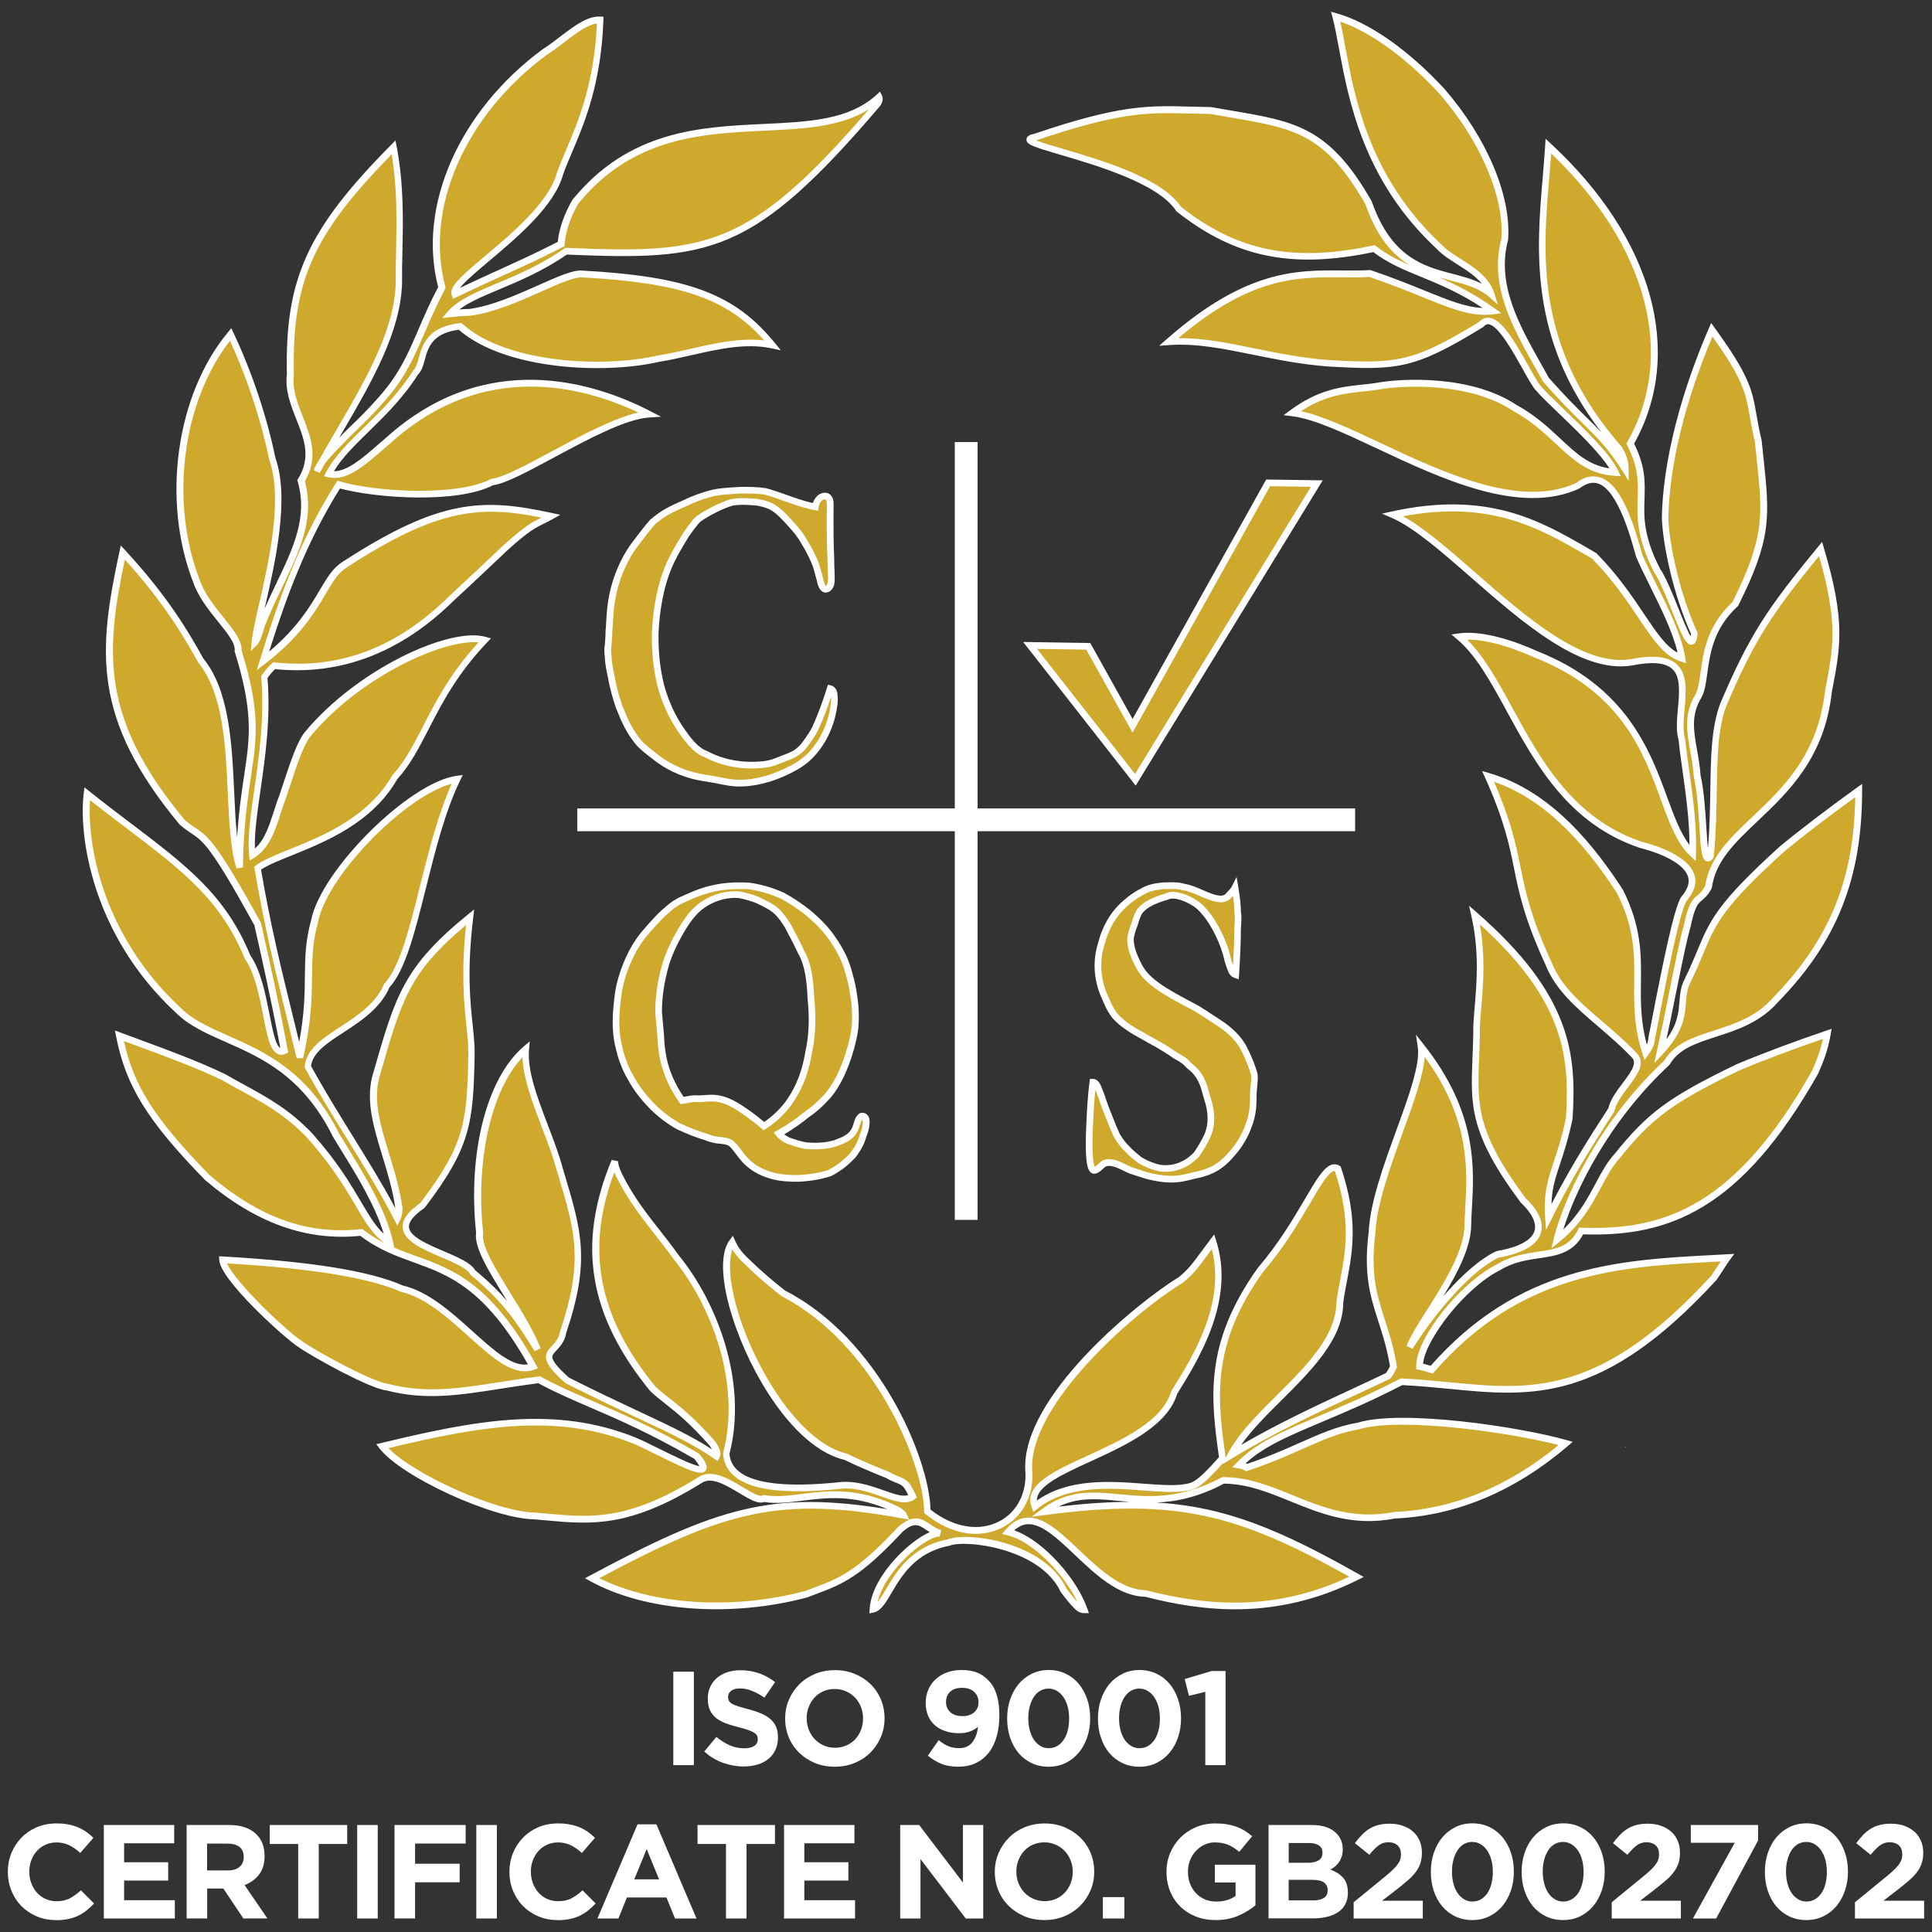 <?xml version="1.0" encoding="UTF-8"?>
<svg id="Layer_1" xmlns="http://www.w3.org/2000/svg" version="1.1" viewBox="0 0 500 500">
  <rect x="0" y="0" width="500" height="500" fill="#333333" stroke="none"/>
  <!-- Generator: Adobe Illustrator 29.7.1, SVG Export Plug-In . SVG Version: 2.1.1 Build 8)  -->
  <defs>
    <style>
      .st0, .st1 {
        fill: #fff;
      }

      .st0, .st2 {
        fill-rule: evenodd;
      }

      .st2 {
        fill: #cea92b;
      }
    </style>
  </defs>
  <g>
    <polygon class="st0" points="420.63 374.6 420.67 374.54 420.93 374.54 420.63 374.6 420.63 374.6"/>
    <polygon class="st0" points="420.63 374.6 420.67 374.54 420.93 374.54 420.63 374.6 420.63 374.6"/>
    <g>
      <path class="st2" d="M140.87,13.53c5.41-3.49,10.11-8.54,14.44-8.36-.72,20.81-7.46,31.4-10.41,39.76-3.67,13.54-28.82,27.25-27.25,31.22,10.05-4.87,17.51-7.82,27.55-12.99.18-3.31,1.56-7.28,3.67-10.95,24.67-30.38,61.06-10.95,78.63-27.07.18.36.18.84-.36,1.74-32.79,38.5-43.73,39.7-80.67,38.14-12.51,8.72-25.03,10.41-30.02,16.18,1.69-.18,3.43-.36,4.99-.36,11.13-1.38,24.85-10.59,29.36-9.93,25.99,1.44,38.5,5.41,49.09,18.41-9.57-2.05-19.61,1.92-29.48,3.49-13.54,3.13-39.4,2.41-51.38-8.36-11.13,1.26-8.84,9.38-11.43,11.85-7.64,11.97-18.05,17.87-22.56,26.35,4.99,1.2,10.23-4.33,15.4-8.66,23.46-21.17,49.45-16.12,67.5-6.8-11.07.72-33.63,16.84-40.61,17.57-8.84,4.69-30.32,3.43-39.71.66-9.92,15.64-15.46,32.12-19.61,45.66,15.1-11.61,15.28-21.35,21.18-24.96,24.6-16,35.55-16.36,53.42-12.51-3.61,2.04-4.51,1.56-11.79,8.12-3.49,3.31-9.38,8.9-13.9,13.05-12.99,12.81-28.09,19.43-45.96,17.51-.9.72-1.74,1.74-2.59,2.95,1.57,18.77-4.21,36.09-3.13,46.02,4.81-2.95,5.71-9.57,7.94-15.28,2.29-6.8,4.21-13.23,6.44-16,13.72-16.48,37.3-26.71,45.84-24.3-13.72,14.44-15.46,26.77-23.28,35.43-9.2,15.94-29.3,18.89-35.55,23.58,3.31,19.43,7.1,32.97,10.89,48.97,4.03-17.87.72-23.76,3.85-35.25,2.59-13.17,25.33-35.19,36.94-36.76-8.48,17.51-10.71,45.42-18.23,53.42-4.51,10.59-19.73,12.87-20.45,21,7.82,14.26,16.3,26.05,23.1,39.22.36-.72.48-1.57.48-2.59-1.86-13.06-8.48-23.46-6.08-33.69,5.96-20.81,7.82-28.09,24.48-41.63-2.41,20.09.54,28.09.36,35.73-.36,18.05-1.2,23.76-12.69,38.86-14.02,9.75,10.41,12.15,13.05,17.39,8.66,7.09,12.45,12.99,16.66,19.91-4.03-10.41-16-24.42-14.92-30.2-2.11-19.55,2.4-39.34,11.97-47.52-.72,8,4.81,18.59,7.94,28.27,5.05,17.39,8.54,24.66,1.74,44.82-1.02,6.2-8.3,4.33,1.02,12.63,19.31,9.74,29.9,13.53,38.56,19.61.36-.66.18-1.57-1.02-3.31-7.82-8.84-11.67-10.59-15.46-14.19-17.69-21.72-17.39-40.43-9.75-58.83,0,1.02.36,2.04,1.08,3.61,4.33,8.72,9.69,14.08,14.74,21.18,10.89,13.35,17.51,33.68,13,50.89.72,9.68,16.84,9.5,28.82,8.3,8.48-1.21,15.94,5.53,19.43,2.77-2.22-4.87-2.58-3.31-6.44-5.53-2.95-1.21-7.28-2.95-10.77-4.69-19.25-4.51-36.21-46.5-29.48-55.52.72,1.56,1.57,2.95,3.85,5.05,2.23,2.22,5.53,5.17,9.32,8.12,23.64,12.15,37.18,43.01,37.3,56.43,13.23,10.71,27.43,2.58,26.23-10.77-.84-17.69,27.25-41.69,39.4-49.15,3.13-2.59,3.61-3.61,8.3-9.87,4.87,15.1-4.33,29.84-10.05,39.04-4.87,15.82-40.06,19.07-36.09,29.48,11.61-9.33,29.18-3.61,38.38-4.81,2.77-.36,3.79-.36,10.23-7.64-2.11-15.1-4.03-29.36,9.87-48.79,11.79-13.71,16.12-28.63,19.97-26.17,5.53,16.48,1.93,24.6.54,34.53,0,14.92-21.35,26.71-28.15,39.52,13.9-8.48,29.54-15.1,40.61-20.45.54-.72,1.08-1.56,1.38-2.41-2.22-13.71-7.64-17.92-5.53-34.71.72-15.1,14.07-38.74,12.69-48.06,15.76,19.91,12.27,35.91,12.09,46.14,0,10.41-12.45,24.78-15.04,31.58,5.89-9.39,15.4-20.51,22.68-23.94,12.87-2.29,12.69-8.36,6.62-14.08-15.76-21.18-11.97-27.25-11.97-45.3.36-7.1,2.11-16.84-.54-28.45,24.48,21.36,25.51,36.46,24.48,52.75-2.77,13-6.07,15.46-5.35,25.51,5.17-10.41,10.23-18.59,16.3-27.91,1.02-5.23,9.5-10.77,5.71-14.26-8.48-8.84-18.23-14.02-22.02-23.58-10.77-23.46-5.41-25.69-15.64-48.43,15.64,4.51,26.71,18.41,34.17,29.84,8.36,16.66,1.56,25.69,6.62,41.69,1.93-2.65,1.2-2.83,1.93-5.59,3.25-16.96,6.08-30.86,7.94-34.17,6.26-7.1-2.41-11.79-11.25-14.08-28.46-9.69-32.97-42.17-46.86-53.78,4.69-.66,11.61.84,19.79,4.51,33.81,13.35,30.38,41.99,40.61,51.55.36-10.11-1.93-20.99-2.77-29.36-2.47-7.94,6.92-24.12-13.23-20.09-20.09,3.13-45.6-31.28-61.6-38.2,26.05-5.71,39.58,3.49,52.1,10.59,12.15,12.33,15.46,24.3,22.74,26.53-1.26-8.3-8.36-19.91-11.13-26.71-3.49-12.99-8.18-23.76-15.94-17.87-22.56,10.41-56.91-16.84-73.75-18.89,9.2-6.8,16.3-5.89,22.38-6.98,6.74-1.2,23.94-1.74,35.07,5.59,11.97,6.56,15.04,16.12,26.17,16.78-2.95-6.38-16.48-17.69-19.79-21.66-2.77-2.65-10.41-21.9-14.92-16.66-17.51,10.77-21.84,11.07-39.7,10.04-15.82-1.2-28.64-6.44-41.15-5.53,24.48-21.54,38.02-16.84,52.04-17.69,16.3,5.53,23.82,10.71,31.76,9.68-13.17-9.38-22.38-9.68-30.68-16.12-19.43,4.15-34.53,2.41-50.53-10.23-7.94-12.15-45.96-16.84-37.3-18.59,25.51-8.66,31.22-7.1,45.66-6.92,19.79,3.61,28.94,3.13,40.79,23.94,7.76,22.38,23.4,16.3,31.7,23.58-1.87-6.08-10.05-8.48-13.54-12.33-23.04-21.48-23.58-47.88-26.71-59.49,9.2,2.59,19.25,10.41,27.43,19.25,10.23,11.79,17.2,26.53,16.3,38.5-3.61,13.24,4.87,25.51,10.59,36.09,10.95,12.51,14.56,13.54,20.63,23.28,0-1.56-.3-3.13-1.56-5.23-25.99-29.48-19.61-57.09-18.35-78.38,28.28,26.17,33.27,55.83,21.18,77,6.56,12.69-1.44,16.48,6.92,32.79,3.97,5.77,8.84,24.48,9.68,16.36-4.51-9.92-7.28-22.56-7.58-29.9.3-15.76,5.53-33.63,12.09-48.73,11.67,16.12,9.2,17.14,12.03,28.81,1.86,18.53,3.43,23.4-5.96,42.17-9.51,8.66-7.1,19.43-9.51,23.76-4.15,6.74-.9,12.63-.36,20.63,2.11,9.56,1.02,24.3,3.49,20.81,1.56-16.78-.36-29.48,3.31-39.22,7.46-17.51,11.97-24.24,25.14-40.24,5.53,18.59,4.33,25.02,2.05,36.82-3.25,29.29-28.76,33.99-31.04,50.65-2.41,4.51-3.67,1.2-5.53,10.23-1.08,3.67-2.47,10.77-3.67,16.66-1.2,6.08-2.22,10.95-3.31,15.82,8.18-8.72,4.33-13.35,7.16-18.59,6.56-13.54,3.97-15.46,24.42-33.99,4.87-4.03,12.33-9.74,19.79-15.1,0,23.22-6.92,39.22-21.48,54.14-8.9,10.23-23.1,7.64-28.15,16.3-17.69,16.48-26.17,36.46-28.46,45.78,9.2-7.46,10.59-16.12,15.46-21.48,8.66-10.77,13.9-14.62,31.4-23.1,5.72-2.41,14.38-5.71,23.1-8.66-.72,4.15-1.93,7.1-3.13,9.86-20.16,35.74-39.04,41.99-60.58,41.15-4.15,8.48-12.81,4.15-21.35,9.38-9.38,4.63-20.63,19.07-20.45,25.68.84.12,1.93.48,3.13.85,23.76-27.25,51.01-27.61,76.52-29-1.02,1.38-1.92,2.95-3.49,5.23-34.53,37.66-53.6,28.09-80.85,26.89-20.33,10.59-33.99,13.17-41.99,21.54.66.12,1.39.3,1.93.66,13.54-4.51,19.73-9.2,28.94-10.77,11.31-3.43,41.51,1.08,53.66,4.51-16.66,14.26-32.48,18.05-44.27,18.59-18.71,3.61-29.48-9.03-44.4-9.03-21.36,11.43-32.67-2.11-46.38,8.12,36.28-4.81,52.28.72,80.91,16.84-21.9,10.95-41.51,7.64-54.51,4.33-15.1-.3-25.68-27.55-35.73-15.94,7.46,1.74,16.96,12.15,19.73,20.15-.66,0-1.2-.18-2.04-1.08-.9-.84-2.11-2.41-3.31-3.97-5.54-11.79-25.33-14.26-29.84-12.33-13.9,2.59-15.28,16.3-19.43,17.2.48-9.2,13.36-20.16,17.33-19.61-3.97-1.21-5.17-5.42-10.23-1.08-11.97,12.87-16.3,13.72-24.48,16.84-17.69,4.69-39.88,4.33-55.35-4.15,33.69-18.05,47.41-22.38,80.55-16.3-.18-.36-.36-.54-1.26-1.21-15.94-8-25.51-1.56-34.83-3.13-2.83,1.57-11.31-8-16.37-4.87-20.27,12.69-30.32,10.41-43.01,9.38-10.23-.18-33.81-10.77-39.4-18.05,25.21-6.08,45.3-9.56,65.45-1.39,7.28,3.13,22.74,12.33,15.94,3.97-19.25-11.13-30.02-13.9-40.79-19.8-16.3,2.11-26.53,5.24-39.22,1.93-3.79-.36-18.05-8-22.56-11.13-3.97-2.59-19.91-17.33-20.09-21.84,14.74.84,35.37,2.59,46.32,7.46,13.72,3.13,24.96,23.58,33.99,20.15-17.15-31.1-30.2-23.64-44.4-34.71-12.7,1.38-25.69-2.11-39.95-14.26-15.22-15.64-20.27-24.3-22.68-36.64,10.41,3.85,20.09,7.34,27.07,10.77,8.12,4.69,14.92,7.46,22.2,15.1,13,14.62,13.72,23.28,20.64,27.61-2.23-9.93-9.87-20.99-13.9-27.79-12.15-24.42-31.4-22.74-40.97-32.42-21-19.61-24.79-44.76-23.4-55.89,19.61,15.64,33.69,23.1,41.45,42.17,5.78,8.3,4.69,26.71,9.56,24.3-3.13-16.48-6.07-28.99-6.91-32.78-14.44-26.23-13.9-21.36-19.61-26.41-22.74-27.43-20.51-45.3-15.28-69.72,10.23,11.07,15.64,19.73,20.15,27.91,10.59,12.99,5.89,39.88,10.04,53.6.36-28.94,7.46-30.86-.36-56.01.54-4.33-8.12-10.41-10.77-18.05-8.48-21.9-3.97-48.43,8.84-63.89,5.23,11.13,8.84,22.74,10.77,32.12,5.05,14.2-3.79,39.4-4.51,47.52.54-.54,1.08-2.23,1.75-4.51,5.71-14.38,13.9-24.48,10.23-37.3,6.26-10.05-3.97-17.87-2.77-27.43-.54-24.96,5.41-37.3,26.71-58.83,2.47,12.87,1.26,25.21,1.38,35.25-.48,16.12-13.36,33.63-21.3,48.61,1.02-2.65,3.13-4.69,8.48-10.11,3.49-3.31,8.3-8.12,11.25-12.15,5.59-7.64,7.34-15.28,12.69-25.32-5.89-21.84,6.62-46.14,26.53-60.88h0Z"/>
      <path class="st1" d="M225.01,417.54l.06-1.13c.32-6.15,5.75-12.74,10.31-16.5,1.06-.87,3.18-2.51,5.23-3.38-.31-.19-.6-.39-.88-.58-1.95-1.32-3.13-2.12-6.14.47-11.03,11.87-15.7,13.61-22.75,16.25l-1.98.75c-19.86,5.27-41.83,3.61-56.07-4.2l-1.4-.77,1.4-.75c32.7-17.51,46.89-22.04,76.86-17.13-8.95-3.83-15.83-2.96-21.94-2.2-3.44.43-6.69.85-9.93.35-1.59.6-3.77-.7-6.47-2.32-3.32-1.99-7.08-4.25-9.56-2.71-18.77,11.74-28.75,10.84-40.31,9.79-1.06-.1-2.14-.19-3.23-.28-10.76-.19-34.35-11.01-40.02-18.38l-.81-1.06,1.29-.31c24.63-5.94,45.13-9.81,65.98-1.35,1.76.76,3.91,1.82,6.2,2.95,3.44,1.7,8.48,4.2,10.13,4.38-.15-.32-.49-.9-1.29-1.89-11.44-6.61-19.76-10.2-27.11-13.37-4.83-2.09-9.02-3.89-13.28-6.2-3.54.46-6.8.97-9.85,1.45-10.84,1.69-19.4,3.03-29.42.42-4.1-.38-18.67-8.37-22.83-11.25-3.8-2.47-20.26-17.44-20.46-22.52l-.04-.95.95.05c22.92,1.31,38.17,3.77,46.62,7.53,6.53,1.48,12.64,6.97,18.02,11.82,5.47,4.93,10.24,9.24,14.33,8.58-11.13-19.75-20.52-23.14-29.6-26.42-4.47-1.61-9.08-3.28-13.76-6.85-13.97,1.43-27.14-3.32-40.25-14.5-14.9-15.31-20.47-24.31-22.97-37.13l-.29-1.51,4.22,1.56c9.25,3.41,17.98,6.64,24.38,9.78,1.72.99,3.34,1.88,4.92,2.74,5.99,3.28,11.66,6.38,17.52,12.54,6.58,7.4,9.99,13.19,12.72,17.84,2.04,3.46,3.63,6.17,5.81,8.16-2.25-7.43-7.14-15.35-10.81-21.29-.86-1.39-1.66-2.68-2.35-3.85-7.81-15.69-18.4-20.37-27.75-24.5-4.96-2.19-9.64-4.26-13.09-7.76-21.74-20.3-24.97-45.9-23.65-56.6l.19-1.53,1.21.96c3.83,3.05,7.4,5.76,10.85,8.37,14.24,10.79,24.53,18.59,30.86,34.15,2.72,3.87,3.91,9.94,4.97,15.29.78,3.96,1.58,8.05,2.76,8.64,0,0,.02,0,.03.01-2.6-13.61-5.05-24.4-6.24-29.64l-.48-2.14c-11.2-20.33-13.21-21.68-16.26-23.72-.86-.58-1.84-1.23-3.11-2.35-22.74-27.41-21.04-44.94-15.55-70.55l.35-1.63,1.13,1.22c10.44,11.3,15.92,20.18,20.28,28.08,6.74,8.25,7.38,22.23,7.95,34.57.19,4.09.37,8.05.76,11.62.41-6.63,1.16-11.62,1.8-15.86,1.49-9.88,2.47-16.4-2.4-32.06l-.06-.18.02-.19c.24-1.88-1.95-4.58-4.26-7.45-2.41-2.99-5.14-6.38-6.47-10.21-8.24-21.26-4.46-48.49,8.99-64.72l.87-1.05.58,1.23c4.81,10.22,8.65,21.7,10.83,32.32,3.74,10.48-.07,27.12-2.59,38.13-.07.29-.13.59-.2.88,1-2.26,2.02-4.4,3.02-6.49,4.4-9.21,8.2-17.16,5.55-26.39l-.11-.37.2-.33c3.46-5.55,1.55-10.37-.47-15.47-1.45-3.67-2.95-7.46-2.42-11.61-.54-24.6,5.25-37.39,26.95-59.33l1.15-1.17.31,1.61c1.85,9.65,1.66,19.01,1.48,27.26-.06,2.85-.12,5.57-.09,8.15-.38,12.67-8,25.73-15.36,38.36-.3.51-.59,1.01-.88,1.51.38-.38.77-.78,1.19-1.2l.76-.77c3.51-3.32,8.27-8.09,11.17-12.05,3.3-4.5,5.21-8.94,7.42-14.08,1.46-3.4,2.97-6.9,5.05-10.84-5.44-20.83,5.35-45.49,26.94-61.47l.05-.03c1.59-1.02,3.13-2.19,4.61-3.33,3.59-2.73,7-5.34,10.33-5.17l.86.03-.03.86c-.57,16.49-4.95,26.78-8.14,34.28-.87,2.04-1.69,3.96-2.31,5.74-2.2,8.11-11.95,16.32-19.08,22.31-2.73,2.3-6.22,5.23-7.61,7,3.5-1.67,6.72-3.13,9.84-4.55,5.06-2.3,9.85-4.47,15.5-7.37.28-3.24,1.63-7.15,3.75-10.83,14.63-18.04,33.17-18.91,49.52-19.68,11.87-.56,22.13-1.04,29.27-7.6l.84-.77.51,1.03c.46.93.03,1.86-.39,2.57-33.06,38.84-44.19,40.13-81.16,38.57-6.16,4.25-12.19,6.78-17.51,9.02-4.25,1.79-7.81,3.28-10.3,5.18.85-.07,1.72-.12,2.53-.12,5.74-.72,12.52-3.74,17.97-6.17,5.13-2.28,9.18-4.09,11.51-3.75,27.24,1.51,39.32,6.06,49.63,18.72l1.55,1.9-2.4-.51c-6.64-1.42-13.75.19-20.62,1.75-2.8.64-5.7,1.29-8.54,1.75-14.04,3.25-39.76,2.14-51.79-8.31-6.91.91-7.93,4.58-8.82,7.83-.4,1.47-.79,2.85-1.73,3.75-3.84,6.06-8.58,10.69-12.76,14.78-3.65,3.57-6.85,6.7-9.01,10.25h.01c3.5,0,7.36-3.35,11.1-6.61.78-.68,1.57-1.36,2.35-2.02,25.91-23.39,54.01-14.36,68.45-6.9l2.76,1.43-3.1.2c-6.1.4-15.96,5.7-24.66,10.38-6.71,3.61-12.52,6.74-15.75,7.16-9.35,4.83-30.41,3.32-39.58.83-8.7,13.87-14.01,28.41-18.34,42.21,7.32-6.14,10.62-11.72,13.08-15.88,1.92-3.25,3.43-5.81,5.99-7.38,25.26-16.43,36.37-16.43,54.05-12.62l2.22.48-1.98,1.12c-.86.49-1.58.84-2.26,1.17-2.09,1.02-3.9,1.9-9.38,6.84l-.19.18c-3.47,3.29-9.27,8.79-13.7,12.86-13.7,13.51-29.28,19.48-46.27,17.77-.61.54-1.25,1.28-1.98,2.29.84,10.6-.59,20.52-1.85,29.28-.83,5.78-1.57,10.87-1.41,14.87,2.52-2.24,3.69-5.87,4.92-9.69.46-1.44.93-2.88,1.47-4.28l.9-2.72c1.96-5.9,3.65-11,5.67-13.51,13.47-16.19,37.36-27.23,46.75-24.59l1.38.39-.99,1.04c-7.84,8.25-11.71,15.77-15.12,22.41-2.56,4.97-4.77,9.27-8.15,13.01-6.52,11.33-18.53,16.17-27.3,19.71-3.28,1.32-6.14,2.47-7.95,3.69,2.49,14.49,5.2,25.53,8.07,37.21.6,2.44,1.2,4.89,1.81,7.39,1.36-7.3,1.42-12.41,1.47-16.99.06-4.84.11-9.02,1.61-14.52,2.55-12.99,25.43-35.74,37.66-37.38l1.59-.21-.7,1.45c-3.89,8.02-6.41,18.09-8.84,27.83-2.84,11.36-5.3,21.18-9.43,25.69-2.38,5.45-7.44,8.75-11.91,11.66-4.24,2.77-7.92,5.17-8.39,8.68,3.57,6.49,7.3,12.5,10.9,18.32,3.88,6.26,7.57,12.21,10.93,18.5h0c-.7-4.81-2.08-9.34-3.42-13.72-2.14-7.01-4.17-13.63-2.63-20.17l.31-1.08c5.73-20.04,7.88-27.54,24.47-41.02l1.66-1.35-.25,2.12c-1.63,13.6-.81,21.45-.14,27.76.3,2.9.57,5.41.51,7.89-.35,17.51-1.02,23.8-12.87,39.36l-.19.18c-2.75,1.91-4.07,3.59-3.93,4.98.25,2.43,4.9,4.42,9.01,6.17,3.76,1.61,7.03,3.01,8.16,4.96,3.36,2.76,5.99,5.34,8.22,7.9-.21-.35-.43-.69-.64-1.04-4.27-6.92-7.96-12.91-7.38-16.62-2.2-20.64,2.73-39.98,12.28-48.15l1.61-1.38-.19,2.11c-.5,5.55,2.23,12.68,4.87,19.58,1.06,2.75,2.14,5.6,3.03,8.35.48,1.64.93,3.17,1.37,4.64,4.27,14.31,6.62,22.19.37,40.72-.36,2.26-1.62,3.61-2.55,4.6-.72.78-1.1,1.2-1.08,1.74.05,1.01,1.46,2.74,4.32,5.3,7.06,3.56,12.88,6.29,18.02,8.7,7.9,3.7,13.81,6.48,18.97,9.85-.16-.31-.38-.65-.65-1.04-5.16-5.82-8.64-8.57-11.43-10.77-1.36-1.08-2.65-2.09-3.91-3.29-15.95-19.58-19-37.99-9.95-59.79l1.66.33c0,.79.26,1.64,1,3.25,2.92,5.89,6.28,10.17,9.84,14.69,1.59,2.02,3.22,4.11,4.82,6.35,10,12.26,17.95,32.94,13.16,51.47.17,1.81.94,3.27,2.35,4.45,3.87,3.24,12.45,4.22,25.51,2.92,4.47-.64,8.69.86,12.09,2.06,2.69.95,4.89,1.73,6.31,1.21-1.16-2.42-1.64-2.61-2.97-3.13-.7-.27-1.57-.61-2.77-1.3l-.53-.21c-2.92-1.19-6.91-2.83-10.19-4.46-11.75-2.73-22.56-18.99-27.98-33.87-3.89-10.67-4.56-19.25-1.8-22.95l.87-1.16.61,1.32c.72,1.56,1.55,2.85,3.65,4.78,2.49,2.49,5.86,5.42,9.27,8.07,24.18,12.41,37.24,43.21,37.62,56.68,5.96,4.68,12.62,5.79,17.9,2.98,4.6-2.45,7.13-7.53,6.62-13.25-.9-18.93,28.87-43.24,39.81-49.96,2.37-1.98,3.11-2.97,5.86-6.68.62-.84,1.34-1.82,2.21-2.97l1-1.34.51,1.59c4.98,15.43-4.45,30.61-10.08,39.68-2.58,8.37-13.16,13.23-22.49,17.51-7.39,3.39-13.87,6.36-13.82,10.09,8.25-5.82,18.98-5.01,27.68-4.36,3.78.28,7.34.56,10.02.2,2.56-.33,3.57-.46,9.43-7.06-2.1-15.09-3.95-29.4,10.07-49.01,5.37-6.26,9.1-12.59,12.1-17.68,3.02-5.14,5.02-8.54,7.15-9.05.65-.15,1.31-.04,1.9.34l.26.16.1.29c4.54,13.51,3.01,21.56,1.54,29.35-.35,1.84-.7,3.68-.96,5.58,0,9.36-8.12,17.45-15.98,25.29-3.97,3.95-7.76,7.73-10.44,11.56,9.66-5.63,19.79-10.34,28.84-14.54,3.07-1.43,5.97-2.77,8.61-4.05.49-.66.84-1.27,1.06-1.81-.77-4.63-1.9-8.13-2.99-11.52-2.09-6.5-3.9-12.12-2.51-23.21.36-7.61,3.83-17.15,7.18-26.38,3.18-8.74,6.18-17,5.52-21.45l-.47-3.2,2.01,2.53c13.87,17.53,13.06,31.87,12.47,42.35-.09,1.55-.17,2.99-.19,4.34,0,5.66-3.5,12.37-7.19,18.43,4.48-5.14,9.36-9.59,13.6-11.58l.22-.07c5.67-1.01,9.04-2.82,9.76-5.23.6-2.01-.67-4.63-3.59-7.36-13.28-17.82-12.97-25.2-12.46-37.43.1-2.51.22-5.35.22-8.5.08-1.49.21-3.05.35-4.72.54-6.43,1.21-14.42-.87-23.55l-.59-2.59,2,1.74c24.67,21.52,25.82,36.94,24.78,53.46-1.08,5.12-2.25,8.65-3.19,11.49-1.25,3.77-2.16,6.51-2.26,10.53,4.52-8.76,9.07-16.14,14.72-24.81.5-2.24,2.12-4.4,3.7-6.5,2.44-3.24,3.85-5.31,2.24-6.79-2.84-2.96-5.78-5.47-8.62-7.91-5.66-4.84-11.01-9.42-13.61-15.99-5.5-11.98-6.84-18.57-8.13-24.95-1.23-6.07-2.51-12.35-7.49-23.44l-.77-1.7,1.79.52c16.5,4.76,27.68,19.51,34.65,30.19,4.83,9.62,4.75,16.88,4.67,23.89-.06,4.97-.12,10.1,1.52,16.18.26-.56.32-.99.4-1.58.07-.55.16-1.2.4-2.14,3.6-18.8,6.2-31.14,8.02-34.37,1.75-2.01,2.33-3.76,1.85-5.34-.9-2.92-5.47-5.65-12.56-7.48-18.5-6.29-26.93-21.74-34.37-35.37-4.06-7.44-7.9-14.47-12.83-18.59l-1.49-1.25,1.93-.27c4.93-.7,12.13.93,20.26,4.58,23.14,9.14,29.22,25.73,33.67,37.84,1.81,4.92,3.41,9.28,5.76,12.31,0-6.36-.93-12.99-1.76-18.92-.41-2.9-.79-5.63-1.04-8.16-.72-2.27-.45-5.35-.18-8.34.36-4,.73-8.14-1.5-10.14-1.81-1.63-5.25-1.91-10.53-.85-13.13,2.06-28.19-11.15-41.5-22.78-7.63-6.67-14.84-12.98-20.62-15.48l-2.46-1.06,2.62-.57c24.71-5.42,38.3,2.4,50.29,9.29l2.61,1.53c5.52,5.61,9.28,11.2,12.3,15.7,3.22,4.79,5.66,8.42,8.68,10.03-1.18-5.27-4.34-11.62-7.15-17.28-1.41-2.84-2.74-5.52-3.63-7.7-1.16-4.29-4.58-17.02-9.72-18.77-1.51-.51-3.11-.1-4.91,1.27-15.28,7.07-35.69-2.52-52.1-10.23-8.53-4.01-16.59-7.8-22.28-8.49l-2.16-.26,1.75-1.29c7.38-5.45,13.38-6.07,18.66-6.62,1.43-.15,2.78-.29,4.07-.52,5.92-1.06,23.86-2.09,35.7,5.72,4.92,2.69,8.4,5.94,11.47,8.81,4.07,3.8,7.36,6.87,12.67,7.67-2.6-4.16-8.64-9.96-13.18-14.31-2.49-2.39-4.64-4.45-5.73-5.76-.84-.8-2.06-2.97-3.59-5.73-2.5-4.48-6.28-11.25-8.81-11.51-.27-.03-.69,0-1.2.59l-.2.17c-17.93,11.03-22.34,11.19-40.21,10.17-6.92-.53-13.17-1.8-19.21-3.02-7.64-1.55-14.85-3.02-21.83-2.51l-2.56.18,1.93-1.69c20.48-18.01,33.66-17.9,45.29-17.8,2.5.02,4.86.04,7.26-.1h.17s.16.04.16.04c5.48,1.86,9.9,3.65,13.8,5.23,6.3,2.55,10.81,4.38,15.08,4.53-6.04-4-11.25-6.13-15.89-8.04-4.57-1.87-8.53-3.5-12.38-6.41-21.09,4.43-35.84,1.38-50.86-10.48l-.19-.21c-4.61-7.05-20.39-11.69-29.81-14.46-7.25-2.13-8.96-2.69-8.9-4.02.04-1.04,1.34-1.3,1.97-1.43,22.21-7.55,29.51-7.35,40.57-7.05,1.65.04,3.39.09,5.27.12,2.08.37,3.92.68,5.67.98,16.1,2.75,24.97,4.27,35.86,23.4,5.09,14.62,13.53,16.84,20.98,18.79,2.68.7,5.26,1.38,7.55,2.56-1.62-2-4.04-3.54-6.41-5.05-2.05-1.31-3.99-2.55-5.35-4.04-18.93-17.64-22.75-38.36-25.29-52.06-.56-3.04-1.05-5.67-1.62-7.79l-.39-1.47,1.46.41c8.41,2.36,18.56,9.47,27.84,19.5,11.06,12.75,17.39,27.75,16.53,39.15-3.09,11.39,2.92,22.09,8.22,31.53.78,1.39,1.55,2.75,2.27,4.09,4.28,4.86,7.54,8.07,10.16,10.65,1.27,1.25,2.42,2.39,3.53,3.56-18.8-24.28-16.82-47.32-15.22-66.06.24-2.8.47-5.52.63-8.13l.11-1.82,1.34,1.24c26.45,24.48,34.68,54.18,21.57,77.66,2.96,5.93,2.83,9.96,2.69,14.22-.16,4.77-.32,9.71,4.02,18.15,1.54,2.23,3.27,6.54,4.79,10.35,1.01,2.53,2.34,5.85,3.15,7.12.03-.15.06-.34.09-.57-4.57-10.14-7.26-22.74-7.56-30,.37-19.21,7.78-39.01,12.16-49.11l.6-1.39.89,1.23c9.1,12.57,9.72,16.1,10.83,22.49.33,1.86.69,3.97,1.34,6.62.18,1.68.33,3.15.48,4.54,1.6,15.15,2.2,20.81-6.5,38.22l-.19.25c-6.25,5.69-7.14,12.2-7.86,17.42-.34,2.47-.63,4.6-1.48,6.12-2.79,4.53-2.04,8.71-1.17,13.56.37,2.08.76,4.23.92,6.6.9,4.03,1.22,9.17,1.48,13.29.12,1.98.26,4.13.45,5.62.44-5.58.53-10.75.6-15.37.14-8.58.26-15.99,2.6-22.19,7.56-17.74,12.18-24.57,25.29-40.49l1.03-1.25.46,1.56c5.62,18.89,4.36,25.4,2.07,37.23-1.89,17.05-11.1,25.78-19.23,33.49-5.83,5.53-10.87,10.31-11.81,17.12l-.09.29c-.97,1.81-1.81,2.5-2.49,3.06-1.03.85-1.84,1.52-2.96,6.93-.93,3.16-2.05,8.66-3.13,13.98l-.55,2.68c-.91,4.59-1.72,8.55-2.56,12.4,2.89-3.94,3.13-6.88,3.37-9.74.17-2.03.32-3.95,1.43-6.01,1.35-2.79,2.33-5.13,3.19-7.19,3.3-7.91,5.13-12.27,21.42-27.03,5.08-4.2,12.68-10,19.87-15.16l1.37-.98v1.68c0,22.77-6.5,39.14-21.72,54.74-4.62,5.31-10.69,7.28-16.05,9.01-5.17,1.68-9.64,3.12-11.98,7.12l-.16.2c-15.88,14.8-24.33,32.56-27.43,42.57,4.12-3.96,6.36-8.17,8.38-11.94,1.48-2.78,2.88-5.4,4.83-7.54,8.72-10.84,14.05-14.76,31.66-23.29,6.41-2.7,15.28-6.03,23.2-8.7l1.38-.46-.25,1.43c-.73,4.2-1.92,7.15-3.19,10.06-20.02,35.5-38.82,42.4-60.86,41.69-2.65,4.9-6.89,5.52-11.37,6.18-3.27.48-6.65.97-10.05,3.05-9.17,4.53-19.42,18.02-20.02,24.24.58.13,1.21.33,1.91.54l.05.02c22.98-26.05,48.78-27.4,73.74-28.71l4.85-.26-1.09,1.48c-.55.74-1.06,1.54-1.67,2.48-.51.79-1.09,1.69-1.8,2.73-29.44,32.11-47.88,30.32-69.23,28.24-3.9-.38-7.93-.77-12.14-.97-7.84,4.07-14.61,6.93-20.59,9.45-8.73,3.68-15.22,6.41-19.92,10.78.12.05.23.1.34.16,5.67-1.91,10.05-3.85,13.91-5.57,5.09-2.26,9.48-4.21,14.79-5.11,11.31-3.43,41.44.98,54.04,4.53l1.55.44-1.23,1.05c-13.72,11.74-28.79,18.06-44.8,18.8-10.91,2.11-19.14-1.24-27.11-4.48-5.68-2.31-11.04-4.49-17.11-4.55-6.66,3.53-12.36,4.68-17.45,4.89,17.96,1.12,31.85,7.01,52.19,18.46l1.42.8-1.45.73c-21.63,10.82-40.81,8.04-55.1,4.4-6.92-.11-12.99-5.87-18.34-10.95-4.35-4.12-8.51-8.03-12.06-7.83-1.22.06-2.37.58-3.5,1.59,7.74,2.72,16.31,12.73,18.93,20.29l.4,1.14h-1.21c-1.02,0-1.77-.38-2.68-1.36-.89-.83-2.05-2.33-3.28-3.93l-.17-.26c-5.32-11.33-24.82-13.57-28.72-11.9-8.81,1.66-12.4,7.75-15.02,12.2-1.53,2.6-2.74,4.66-4.57,5.06l-1.1.24ZM266.18,392.74c4.24,0,8.5,4.04,13.01,8.31,5.13,4.86,10.94,10.38,17.38,10.51,13.87,3.5,32.11,6.19,52.63-3.52-28.64-15.99-44.46-20.51-78.94-15.93l-3.29.44,2.66-1.99c6.86-5.11,13.29-4.51,20.09-3.85,7.28.69,15.54,1.48,26.4-4.34l.41-.1c6.49,0,12.07,2.27,17.98,4.67,7.73,3.15,15.72,6.4,26.26,4.37,15.24-.71,29.53-6.53,42.61-17.34-12.97-3.34-41.1-7.26-51.59-4.09-5.2.89-9.29,2.71-14.48,5.01-3.98,1.77-8.5,3.77-14.43,5.75l-.4.13-.35-.23c-.34-.23-.86-.4-1.6-.53l-1.59-.28,1.12-1.17c5.02-5.24,11.95-8.17,21.55-12.21,6-2.53,12.8-5.4,20.67-9.5l.21-.11h.23c4.33.2,8.47.6,12.46.99,20.9,2.03,38.94,3.79,67.72-27.59.63-.93,1.19-1.81,1.7-2.59.25-.39.48-.75.71-1.1l-1.26.07c-24.73,1.3-50.31,2.64-72.89,28.54l-.37.42-1.13-.34c-.91-.28-1.77-.54-2.41-.64l-.72-.1-.02-.73c-.19-7.15,11.35-21.75,20.94-26.48,3.63-2.23,7.35-2.77,10.64-3.26,4.53-.66,8.1-1.19,10.33-5.74l.25-.5.56.02c21.63.85,40.08-5.75,59.79-40.71,1.03-2.39,2.04-4.87,2.75-8.14-7.51,2.58-15.68,5.65-21.64,8.16-17.28,8.37-22.52,12.22-31.06,22.85-1.83,2.01-3.18,4.54-4.61,7.22-2.42,4.53-5.16,9.67-10.98,14.38l-1.99,1.62.61-2.49c2.29-9.35,10.9-29.57,28.61-46.12,2.68-4.48,7.63-6.09,12.87-7.78,5.39-1.75,10.97-3.55,15.31-8.54,14.53-14.9,20.93-30.48,21.25-51.88-6.73,4.87-13.66,10.18-18.36,14.07-15.98,14.47-17.74,18.7-20.95,26.39-.87,2.08-1.85,4.44-3.25,7.31-.95,1.77-1.09,3.43-1.25,5.36-.29,3.59-.63,7.65-6.06,13.44l-2.16,2.3.68-3.08c1.11-4.97,2.13-9.84,3.3-15.8l.54-2.68c1.09-5.36,2.21-10.9,3.14-14.06,1.14-5.53,2.1-6.66,3.54-7.84.6-.5,1.22-1.01,1.99-2.41,1.07-7.32,6.28-12.26,12.31-17.98,7.91-7.5,16.88-16.01,18.71-32.49,2.19-11.29,3.41-17.62-1.56-34.91-12.19,14.88-16.72,21.74-23.98,38.77-2.22,5.89-2.34,13.16-2.47,21.58-.08,5.16-.18,11.02-.77,17.39l-.02.23-.13.19c-.52.73-1.08,1.02-1.68.84-1.31-.37-1.5-2.41-1.9-8.81-.26-4.07-.57-9.13-1.46-13.16-.17-2.4-.55-4.51-.91-6.54-.89-4.97-1.74-9.67,1.38-14.73.67-1.2.94-3.19,1.25-5.48.71-5.18,1.68-12.27,8.29-18.36,8.4-16.84,7.82-22.39,6.26-37.13-.15-1.39-.3-2.86-.46-4.43-.64-2.6-1.01-4.73-1.34-6.62-1.04-5.93-1.62-9.29-9.64-20.54-7.11,16.76-11.16,33.4-11.42,47,.29,7.09,2.96,19.54,7.5,29.52l.1.21-.02.23c-.14,1.35-.42,2.63-1.47,2.78-1.46.19-2.44-1.94-5.12-8.63-1.49-3.72-3.17-7.94-4.66-10.11-4.59-8.94-4.42-14.34-4.26-19.09.13-4.13.26-8.02-2.71-13.78l-.22-.42.23-.41c12.79-22.4,5.24-50.89-19.68-74.69-.15,2.06-.33,4.18-.51,6.35-1.68,19.61-3.77,44.02,18.77,69.58,1.28,2.1,1.78,3.8,1.78,5.8v3.02l-1.6-2.56c-3.57-5.73-6.21-8.33-10.2-12.26-2.64-2.6-5.92-5.83-10.35-10.9-.83-1.49-1.59-2.84-2.37-4.23-5.46-9.73-11.65-20.76-8.41-32.66.8-10.8-5.37-25.31-16.12-37.71-8.52-9.2-17.75-15.88-25.57-18.54.43,1.87.83,4.01,1.27,6.42,2.49,13.48,6.26,33.86,24.82,51.17,1.25,1.37,3.09,2.55,5.05,3.8,3.49,2.23,7.45,4.75,8.73,8.91l.9,2.91-2.29-2.01c-2.62-2.29-6.13-3.22-9.84-4.19-1.02-.27-2.06-.54-3.1-.85,4.26,1.84,8.99,4.18,14.38,8.02l1.8,1.28-2.19.28c-5.51.7-10.66-1.38-18.44-4.53-3.84-1.56-8.19-3.32-13.55-5.14-2.41.14-4.74.12-7.21.1-11.5-.08-23.38-.2-42.26,15.75,6.38-.11,12.93,1.25,19.79,2.65,5.99,1.22,12.18,2.47,18.98,2.99,17.37.99,21.69.83,39.08-9.85.93-1.01,1.92-1.14,2.59-1.08,3.18.32,6.34,5.57,10.15,12.39,1.35,2.42,2.63,4.71,3.34,5.4,1.1,1.31,3.22,3.34,5.67,5.69,5.45,5.23,12.24,11.75,14.31,16.22l.61,1.31-1.44-.09c-6.9-.41-10.81-4.06-15.34-8.29-3-2.8-6.4-5.97-11.19-8.59-11.43-7.54-28.78-6.52-34.5-5.5-1.36.24-2.74.38-4.2.54-4.65.48-9.87,1.02-16.1,5.1,5.65,1.21,12.68,4.52,20.69,8.28,16.08,7.56,36.09,16.96,50.48,10.32,2.1-1.62,4.29-2.13,6.35-1.43,4.15,1.42,7.48,7.54,10.79,19.86.83,2.02,2.15,4.67,3.54,7.48,3.15,6.33,6.72,13.52,7.6,19.32l.21,1.36-1.31-.4c-4.3-1.31-7.26-5.72-11.01-11.3-2.96-4.41-6.65-9.9-12.01-15.36l-2.32-1.33c-11.32-6.51-24.09-13.85-46.6-9.61,5.55,3.06,12,8.7,18.77,14.62,13.02,11.39,27.75,24.28,40.06,22.38,5.81-1.16,9.74-.75,11.98,1.27,2.87,2.58,2.46,7.15,2.07,11.58-.25,2.82-.51,5.73.14,7.84.29,2.66.67,5.38,1.07,8.26.93,6.67,1.99,14.23,1.74,21.38l-.07,1.9-1.39-1.3c-3.48-3.25-5.4-8.48-7.62-14.54-4.57-12.46-10.26-27.97-32.72-36.84-6.84-3.06-12.94-4.7-17.41-4.6,4.45,4.38,7.99,10.87,11.72,17.71,7.29,13.35,15.56,28.49,33.35,34.54,4.45,1.15,12.25,3.82,13.72,8.62.67,2.19-.03,4.49-2.1,6.84-1.78,3.21-4.94,19.11-7.74,33.76-.23.9-.31,1.49-.38,1.99-.17,1.26-.33,2.07-1.7,3.95l-1.01,1.38-.52-1.63c-2.26-7.16-2.19-12.95-2.13-18.55.08-7.12.16-13.85-4.44-23.01-6.51-9.97-16.86-23.7-31.83-28.83,4.43,10.19,5.65,16.22,6.84,22.05,1.27,6.28,2.59,12.78,8.03,24.61,2.47,6.22,7.42,10.45,13.15,15.36,2.87,2.46,5.85,5,8.71,7.99,2.8,2.58.32,5.87-2.07,9.06-1.5,1.99-3.04,4.05-3.42,5.96l-.12.31c-6.31,9.68-11.22,17.71-16.25,27.83l-1.41,2.83-.23-3.16c-.46-6.39.68-9.82,2.25-14.57.97-2.94,2.08-6.28,3.12-11.18.96-15.49-.07-30.1-22.28-50.21,1.49,8.31.88,15.57.38,21.52-.14,1.64-.27,3.18-.34,4.61,0,3.14-.12,6-.22,8.53-.49,11.84-.79,18.99,12.02,36.21,3.36,3.14,4.77,6.29,3.96,9-.93,3.11-4.63,5.27-11,6.42-7.28,3.49-16.61,14.64-22.21,23.57l-1.54-.76c.9-2.38,2.9-5.54,5.22-9.2,4.35-6.88,9.76-15.44,9.76-22.08.02-1.38.11-2.85.2-4.42.55-9.78,1.3-23.02-10.5-39.08-.36,4.9-2.85,11.78-5.67,19.54-3.15,8.68-6.73,18.52-7.08,25.94-1.35,10.77.4,16.22,2.44,22.53,1.13,3.5,2.3,7.13,3.09,12l.04.22-.07.21c-.29.81-.78,1.67-1.51,2.64l-.31.26c-2.7,1.31-5.68,2.69-8.83,4.15-9.95,4.62-21.24,9.87-31.7,16.26l-2.69,1.64.21-.4c-5.82,6.53-7.19,7.01-10.15,7.39-3.02.4-6.67.12-10.54-.17-8.79-.66-19.73-1.48-27.58,4.82l-.92.74-.42-1.11c-2.22-5.82,5.52-9.37,14.48-13.48,9.01-4.13,19.21-8.81,21.6-16.56l.09-.2c5.66-9.11,14.04-22.6,10.43-36.68-.43.57-.81,1.09-1.16,1.57-2.77,3.75-3.61,4.88-6.24,7.05-13.65,8.39-39.88,31.87-39.09,48.44.58,6.39-2.31,12.11-7.53,14.9-6,3.2-13.51,1.92-20.11-3.41l-.32-.26v-.41c-.12-12.53-13.22-43.53-36.83-55.66-3.59-2.78-7.02-5.77-9.54-8.28-1.62-1.49-2.55-2.65-3.25-3.82-1.41,3.81-.42,11.34,2.74,19.99,5.09,13.97,15.7,30.21,26.94,32.84,3.41,1.67,7.37,3.29,10.26,4.47l.64.26c1.2.68,2,.99,2.64,1.24,1.81.7,2.61,1.13,4.25,4.73l.28.61-.53.42c-2.1,1.66-5.08.61-8.54-.62-3.38-1.2-7.22-2.55-11.3-1.97-13.77,1.39-22.53.3-26.83-3.3-1.8-1.51-2.79-3.46-2.97-5.79v-.14s.03-.14.03-.14c4.71-17.98-3.05-38.13-12.83-50.13-1.61-2.25-3.23-4.32-4.8-6.33-3.45-4.4-7.02-8.94-10.04-15.01-.19-.41-.36-.79-.5-1.15-7.52,20.05-4.2,37.26,10.61,55.45,1.13,1.06,2.33,2.01,3.72,3.1,2.85,2.24,6.39,5.04,11.72,11.06,1.04,1.5,1.85,2.99,1.13,4.3l-.46.85-.79-.56c-5.41-3.79-11.65-6.72-20.29-10.77-5.17-2.42-11.03-5.18-18.16-8.77l-.19-.13c-3.46-3.08-4.9-4.99-4.98-6.58-.06-1.29.75-2.16,1.54-3,.86-.92,1.83-1.95,2.14-3.84,6.11-18.15,3.82-25.84-.35-39.81-.44-1.47-.9-3-1.37-4.62-.86-2.68-1.95-5.5-2.99-8.24-2.39-6.25-4.86-12.69-5.04-18.21-8.05,8.46-12.21,26.65-10.19,45.37v.13s-.01.13-.01.13c-.57,3.04,3.34,9.38,7.13,15.52,2.97,4.81,6.03,9.78,7.74,14.2l-1.54.76c-4.41-7.24-8.17-12.89-16.47-19.69l-.22-.28c-.75-1.49-4.13-2.93-7.39-4.33-4.77-2.04-9.7-4.15-10.05-7.59-.21-2.07,1.28-4.2,4.55-6.49,11.47-15.1,12.09-20.83,12.43-38.24.06-2.38-.2-4.83-.5-7.68-.6-5.74-1.42-13.49-.09-26.02-14.67,12.27-16.68,19.3-22.26,38.8l-.3,1.04c-1.42,6.05.45,12.16,2.61,19.23,1.36,4.44,2.76,9.03,3.49,14.1,0,1.39-.17,2.3-.56,3.1l-.76,1.52-.78-1.51c-3.64-7.05-7.71-13.61-12.01-20.56-3.66-5.91-7.45-12.02-11.08-18.64l-.13-.23.02-.26c.4-4.48,4.67-7.27,9.2-10.22,4.3-2.81,9.17-5.98,11.32-11.04l.17-.25c3.89-4.13,6.43-14.29,9.12-25.04,2.2-8.78,4.67-18.66,8.24-26.6-12.03,3.18-32.23,23.72-34.59,35.74-1.46,5.35-1.5,9.43-1.56,14.15-.06,5.42-.14,11.56-2.3,21.13h-1.68c-.91-3.81-1.81-7.49-2.71-11.14-2.92-11.85-5.67-23.05-8.19-37.87l-.09-.52.42-.32c1.94-1.46,5.1-2.73,8.76-4.21,8.54-3.44,20.23-8.16,26.56-19.12,3.34-3.72,5.5-7.92,8-12.79,3.31-6.43,7.04-13.68,14.32-21.64-9.09-.85-30.58,8.8-43.47,24.29-1.82,2.26-3.54,7.46-5.36,12.96l-.92,2.76c-.54,1.4-1,2.81-1.45,4.21-1.44,4.48-2.93,9.12-6.86,11.53l-1.16.71-.15-1.36c-.48-4.42.35-10.17,1.31-16.84,1.26-8.76,2.69-18.68,1.82-29.2l-.03-.31.18-.26c1-1.43,1.88-2.42,2.75-3.12l.28-.22.35.04c16.84,1.83,31.64-3.83,45.26-17.26,4.44-4.09,10.19-9.54,13.7-12.87l.21-.2c5.68-5.11,7.59-6.05,9.8-7.12.01,0,.03-.01.04-.02-15.88-3.18-26.81-2.45-50.4,12.89-2.21,1.36-3.56,3.64-5.42,6.79-2.76,4.69-6.55,11.1-15.7,18.13l-2.15,1.65.79-2.59c4.57-14.89,10.12-30.76,19.71-45.87l.35-.55.62.18c9.59,2.83,30.68,3.85,39.06-.59l.32-.1c2.85-.29,8.88-3.54,15.28-6.98,7.67-4.13,16.23-8.73,22.59-10.16-14.61-6.92-40.31-13.58-64.08,7.88-.8.67-1.57,1.34-2.35,2.02-4.5,3.92-9.16,7.98-13.84,6.85l-1.08-.26.52-.98c2.26-4.25,6-7.91,9.96-11.77,4.11-4.02,8.78-8.58,12.64-14.63.72-.73,1.03-1.83,1.38-3.12.95-3.45,2.26-8.17,10.67-9.13l.39-.04.29.26c11.46,10.31,36.75,11.37,50.6,8.16,2.85-.45,5.72-1.11,8.49-1.74,6.26-1.42,12.71-2.89,19-2.15-9.66-10.87-21.55-14.9-46.95-16.31-1.91-.28-6.15,1.61-10.64,3.61-5.56,2.48-12.47,5.56-18.57,6.31-1.67,0-3.44.2-5.01.36l-2.18.23,1.43-1.66c2.67-3.08,7.34-5.05,12.75-7.32,5.32-2.23,11.34-4.76,17.43-9.01l.24-.17h.29c35.9,1.53,47.05.43,78.31-35.88-7.34,4.63-16.97,5.08-27.09,5.56-15.99.75-34.11,1.6-48.18,18.93-2.01,3.53-3.31,7.38-3.48,10.45l-.03.49-.44.23c-5.88,3.03-10.8,5.26-16.01,7.63-3.63,1.65-7.39,3.35-11.56,5.38l-.84.41-.34-.87c-.84-2.13,2.22-4.84,8.68-10.27,6.95-5.84,16.47-13.85,18.54-21.5.66-1.89,1.49-3.84,2.37-5.9,3.08-7.24,7.28-17.1,7.97-32.73-2.52.34-5.36,2.5-8.34,4.78-1.51,1.15-3.06,2.33-4.7,3.39-21.12,15.64-31.64,39.73-26.19,59.94l.09.33-.16.3c-2.13,3.99-3.66,7.56-5.15,11.01-2.16,5.02-4.2,9.76-7.61,14.42-2.98,4.07-7.82,8.92-11.36,12.27l-.74.75c-3.28,3.31-5.21,5.27-6.39,6.95-.4.73-.8,1.46-1.18,2.19l-1.57-.72c.32-.83.73-1.6,1.29-2.4,1.5-2.72,3.12-5.5,4.82-8.41,7.26-12.45,14.76-25.31,15.13-37.51-.03-2.56.03-5.3.09-8.17.16-7.7.34-16.36-1.16-25.26-20.58,21.05-25.81,33.02-25.29,57.02-.47,3.84.88,7.26,2.31,10.89,2.05,5.18,4.16,10.54.52,16.69,2.62,9.69-1.26,17.84-5.76,27.24-1.55,3.24-3.15,6.6-4.6,10.24-.76,2.64-1.28,4.15-1.94,4.8l-1.68,1.68.21-2.37c.2-2.25.97-5.62,1.95-9.88,2.48-10.81,6.22-27.15,2.61-37.28-2.09-10.17-5.67-21.01-10.15-30.79-12.37,15.88-15.69,41.67-7.84,61.95,1.24,3.57,3.87,6.84,6.19,9.72,2.59,3.21,4.84,6,4.65,8.55,4.93,15.92,3.93,22.59,2.41,32.67-.86,5.7-1.93,12.8-2.06,23.44l-1.69.24c-1.58-5.21-1.9-12.21-2.24-19.62-.55-12.07-1.18-25.75-7.65-33.68-4.23-7.64-9.4-16.05-18.99-26.64-5.09,24.22-6.21,41.22,15.45,67.35,1.09.95,1.98,1.54,2.83,2.12,3.26,2.18,5.42,3.63,16.87,24.43l.09.23.51,2.26c1.22,5.36,3.75,16.51,6.41,30.55l.12.64-.59.29c-.97.48-1.72.31-2.18.07-1.94-.96-2.68-4.69-3.69-9.85-.97-4.93-2.18-11.07-4.78-14.8-6.24-15.29-16.38-22.96-30.4-33.59-3.08-2.34-6.26-4.75-9.64-7.41-.8,11.16,3.03,34.67,23.29,53.59,3.24,3.28,7.57,5.2,12.58,7.41,9.14,4.04,20.51,9.07,28.57,25.26.66,1.1,1.45,2.39,2.3,3.77,4.13,6.69,9.79,15.85,11.66,24.22l.35,1.56c1.85.8,3.71,1.47,5.61,2.16,9.53,3.44,19.39,7,31.07,28.17l.48.87-.93.35c-5.26,1.98-10.74-2.94-17.08-8.65-5.23-4.71-11.15-10.04-17.41-11.47-8.27-3.66-22.95-6.06-45.02-7.37,2,4.83,15.3,17.48,19.45,20.18,4.56,3.16,18.6,10.65,22.17,10.99,9.81,2.54,18.22,1.23,28.86-.43,3.15-.49,6.51-1.02,10.18-1.49l.28-.04.25.13c4.27,2.34,8.49,4.16,13.38,6.27,7.42,3.2,15.82,6.83,27.42,13.54l.24.2c1.52,1.87,2.37,3.31,1.59,4.29-1.12,1.4-4.3.02-12.45-4.02-2.26-1.12-4.39-2.18-6.09-2.91-19.97-8.11-39.81-4.58-63.53,1.1,6.65,6.91,28.1,16.5,37.83,16.67,1.15.09,2.23.19,3.3.29,11.25,1.02,20.96,1.9,39.24-9.54,3.38-2.09,7.8.56,11.36,2.7,1.91,1.14,4.28,2.58,5.04,2.15l.26-.15.3.05c3.08.52,6.29.11,9.69-.31,6.88-.87,14.68-1.85,25.39,3.52,1.08.78,1.38,1.05,1.65,1.59l.77,1.55-1.7-.31c-31.97-5.86-45.79-2.01-78.55,15.44,13.89,6.96,34.57,8.29,53.28,3.32l1.91-.72c6.83-2.55,11.34-4.23,22.16-15.87,4.08-3.51,6.23-2.05,8.3-.65.85.58,1.73,1.17,2.81,1.5l-.37,1.68c-1.02-.12-3.47.9-6.66,3.54-3.82,3.16-8.28,8.36-9.42,13.41.67-.79,1.38-1.98,2.14-3.28,2.63-4.47,6.6-11.21,16.01-12.96,4.7-2.01,24.95.4,30.78,12.82.98,1.23,2,2.56,2.79,3.38-3.42-7.14-11.46-15.71-18.15-17.27l-1.39-.33.94-1.08c1.76-2.03,3.62-3.07,5.68-3.17.11,0,.22,0,.33,0ZM283.02,388c-3.06,0-6.02.43-9.03,1.9,6.76-.79,12.81-1.2,18.4-1.22-.96-.08-1.91-.17-2.83-.26-2.26-.22-4.42-.42-6.53-.42ZM345.32,303.06c-.05,0-.11,0-.16.02-1.41.34-3.57,4-6.06,8.24-2.87,4.88-6.8,11.56-12.23,17.87-13.69,19.15-11.74,33.2-9.67,48.07l.61-1.16c2.7-5.1,7.5-9.88,12.57-14.93,7.61-7.58,15.48-15.42,15.48-24.18.28-2.05.63-3.91.98-5.78,1.42-7.5,2.89-15.25-1.37-28.13-.05-.01-.11-.02-.16-.02ZM93.78,318.05l.28.22c1.89,1.48,3.75,2.61,5.62,3.55-3.21-2.26-5.1-5.46-7.64-9.78-2.7-4.58-6.06-10.29-12.51-17.54-5.66-5.94-10.95-8.84-17.08-12.19-1.59-.87-3.22-1.76-4.9-2.73-6.26-3.08-14.96-6.28-24.16-9.68l-1.31-.48c2.58,11.77,7.99,20.14,22.14,34.68,12.96,11.04,25.43,15.51,39.23,14l.35-.04ZM355.78,63.44l.32.25c2.76,2.14,5.62,3.59,8.75,4.94-4.41-2.67-8.51-7.19-11.48-15.77-10.42-18.27-18.49-19.65-34.58-22.4-1.75-.3-3.6-.62-5.55-.97-1.75-.01-3.49-.06-5.15-.1-10.85-.3-18.02-.49-39.94,6.94,1.42.58,4.16,1.38,6.84,2.17,10.23,3.01,25.65,7.55,30.69,15.05,14.62,11.5,29.03,14.39,49.71,9.98l.39-.08Z"/>
    </g>
    <g>
      <path class="st2" d="M168.84,135.17c2.77-2.41,4.69-3.31,8.66-5.05,2.11-1.02,4.87-2.04,7.34-2.59,2.4-.48,4.51-.48,6.74-.66,2.11,0,4.33,0,6.44.3,4.15,1.08,8.3,3.13,12.99,4.03.18-1.08.72-2.1,1.57-2.59.72-.36,1.56-.36,1.93.3.54.72.36,1.93.36,4.69,0,2.95,0,7.46.18,10.77,0,3.31.3,5.53,0,6.8-.36,1.2-1.26,1.5-1.75,1.2-.54-.36-.9-1.38-1.08-2.47-.3-1.02-.48-1.86-1.02-3.61-.66-1.74-1.74-4.03-2.95-5.89-1.02-1.93-2.22-3.31-3.49-4.69-1.2-1.38-2.41-2.59-3.43-3.49-1.74-1.38-2.95-1.74-5.23-2.23-2.23-.18-4.15-.36-6.56,0-3.01.84-6.8,2.95-8.54,4.15-.84.66-1.21,1.2-1.57,1.74-.36.3-.66.84-1.93,2.59-1.02,1.74-3.07,4.87-4.51,8.3-2.58,6.26-3.25,13.05-3.43,17.39,0,3.97.18,7.82,1.39,12.99,1.2,4.69,3.31,9.02,5.71,12.33,2.11,3.13,4.15,5.05,6.08,5.71,2.95,1.56,6.08,2.47,9.87,2.77,3.13.18,6.44,0,8.54-1.02,1.02-.36,2.23-.84,3.13-1.2,1.75-.72,3.13-1.56,4.81-4.15.72-1.08,1.57-2.11,2.47-4.33,1.02-2.29,2.22-5.59,3.31-9.02.48.12,1.02.66,1.02,1.68.18,1.26,0,2.95-.54,5.23-1.2,4.87-4.15,10.04-8.66,12.81-2.22,1.38-5.05,2.65-7.64,3.49-4.69,1.38-8.12,1.56-11.97.72-1.74-.36-3.97-.72-6.07-1.08-4.33-.84-8.48-2.77-11.79-5.53-1.57-1.2-3.13-2.41-4.15-3.67-2.29-2.95-3.31-5.17-4.87-9.14-.72-2.11-1.56-5.05-1.92-7.34-.48-2.23-.84-3.97-.84-5.35-.18-1.38-.18-2.29,0-3.13,0-.84.18-1.74.18-3.67.18-1.68.18-4.51.66-7.58.9-5.78,3.31-11.31,6.44-15.28,1.57-2.11,2.95-3.85,4.15-5.23h0Z"/>
      <path class="st1" d="M191.56,203.55c-1.56,0-3.08-.18-4.68-.53-1.38-.29-3.08-.57-4.77-.86l-1.27-.21c-4.51-.88-8.83-2.91-12.2-5.72-1.54-1.18-3.17-2.43-4.27-3.79-2.3-2.96-3.36-5.19-5.01-9.37-.71-2.08-1.59-5.11-1.97-7.52-.51-2.36-.85-4.05-.85-5.49-.19-1.37-.18-2.36.02-3.31-.02-.18.01-.54.05-.99.05-.61.11-1.38.11-2.5.07-.66.11-1.37.15-2.17.09-1.56.2-3.49.52-5.54.9-5.78,3.31-11.49,6.61-15.68,1.6-2.15,2.97-3.88,4.18-5.27l.08-.08c2.87-2.49,4.91-3.45,8.88-5.19,2.32-1.13,5.14-2.12,7.5-2.64,1.83-.37,3.48-.46,5.08-.56.59-.03,1.18-.07,1.78-.12,2.23-.02,4.46,0,6.63.31,1.87.48,3.59,1.1,5.42,1.75,2.19.78,4.45,1.59,6.82,2.12.35-1.03.98-1.87,1.77-2.32,1.3-.65,2.56-.38,3.11.64.53.69.51,1.68.48,3.48,0,.47-.02,1.01-.02,1.63,0,2.96,0,7.44.18,10.72,0,1.29.04,2.37.08,3.31.07,1.65.11,2.83-.1,3.73-.28.93-.83,1.59-1.53,1.85-.53.2-1.08.16-1.51-.12-.91-.61-1.3-2-1.48-3.06-.09-.28-.18-.64-.29-1.03-.17-.65-.37-1.38-.71-2.47-.56-1.47-1.61-3.77-2.85-5.68-1.01-1.9-2.18-3.25-3.4-4.58-1.11-1.27-2.3-2.48-3.36-3.42-1.57-1.25-2.63-1.56-4.84-2.03h-.15c-2.08-.18-3.88-.33-6.1,0-2.73.77-6.45,2.81-8.18,4.01-.69.55-.99.99-1.34,1.51l-.16.18c-.15.12-.37.44-.77,1.01-.25.36-.57.82-1.01,1.42l-.65,1.09c-1.11,1.82-2.62,4.32-3.76,7.04-1.96,4.73-3.09,10.48-3.36,17.09,0,4.25.23,7.89,1.36,12.76,1.11,4.33,3.09,8.61,5.57,12.02,2.02,3,3.92,4.81,5.66,5.41,3.02,1.59,6.05,2.44,9.65,2.72,3.59.2,6.4-.12,8.1-.94,1.1-.39,2.29-.87,3.19-1.23,1.49-.62,2.76-1.29,4.41-3.82l.39-.57c.63-.91,1.29-1.85,2-3.61.98-2.2,2.18-5.45,3.29-8.96l.24-.77.79.2c.83.21,1.68,1.07,1.68,2.52.19,1.24,0,3.01-.56,5.43-1.42,5.76-4.8,10.74-9.05,13.35-2.2,1.37-5.05,2.67-7.83,3.57-2.9.85-5.36,1.27-7.74,1.27ZM169.45,135.78c-1.17,1.35-2.5,3.03-4.07,5.14-3.14,3.98-5.42,9.41-6.27,14.9-.31,1.96-.42,3.85-.5,5.37-.05.84-.09,1.57-.15,2.17,0,1.1-.06,1.91-.12,2.55-.03.39-.06.71-.06,1.02-.18.92-.17,1.74,0,3.02,0,1.38.33,2.98.83,5.28.37,2.35,1.22,5.27,1.9,7.24,1.52,3.84,2.48,5.98,4.74,8.89.96,1.18,2.5,2.37,3.99,3.51,3.18,2.66,7.23,4.56,11.43,5.37l1.24.21c1.72.29,3.43.58,4.84.87,3.73.82,7.08.61,11.55-.71,2.62-.85,5.34-2.09,7.43-3.39,3.87-2.38,6.97-6.97,8.28-12.29.46-1.95.65-3.44.56-4.55-.94,2.83-1.91,5.39-2.73,7.21-.77,1.91-1.51,2.97-2.17,3.92l-.37.54c-1.72,2.65-3.21,3.65-5.2,4.47-.92.37-2.14.85-3.17,1.22-2.38,1.16-6.15,1.23-8.88,1.07-3.87-.31-7.11-1.22-10.22-2.87-1.98-.67-4.17-2.71-6.39-5.99-2.59-3.56-4.67-8.04-5.83-12.6-1.17-5.03-1.41-8.92-1.41-13.21.28-6.84,1.46-12.79,3.49-17.71,1.19-2.83,2.75-5.4,3.88-7.27l.68-1.14c.48-.67.8-1.12,1.04-1.47.46-.65.7-.99.97-1.25.36-.54.79-1.14,1.69-1.85,1.75-1.21,5.64-3.41,8.84-4.3,2.52-.39,4.5-.22,6.6-.05l.26.02c2.49.52,3.82.92,5.7,2.41,1.17,1.03,2.38,2.26,3.54,3.6,1.28,1.4,2.53,2.84,3.6,4.85,1.08,1.66,2.21,3.92,2.99,5.99.36,1.17.57,1.92.74,2.58.1.37.19.72.3,1.09.22,1.27.55,1.87.73,1.99,0-.04.28-.2.44-.73.15-.62.1-1.77.04-3.22-.04-.96-.08-2.07-.08-3.33-.18-3.29-.18-7.79-.18-10.77,0-.63,0-1.17.02-1.65.02-1.37.04-2.2-.2-2.52-.15-.26-.54-.2-.85-.05-.51.29-.95,1.05-1.1,1.96l-.15.87-.87-.17c-2.79-.54-5.38-1.46-7.87-2.35-1.79-.64-3.48-1.25-5.18-1.69-1.95-.27-4.12-.27-6.22-.27-.54.05-1.14.08-1.74.12-1.61.1-3.13.19-4.82.53-2.22.49-4.9,1.43-7.13,2.52-3.92,1.72-5.77,2.58-8.43,4.89Z"/>
    </g>
    <g>
      <path class="st2" d="M289.28,235.81c1.93-2.23,4.51-4.15,6.62-5.17,1.87-1.02,3.61-1.2,5.35-1.38,1.75,0,3.49-.18,5.23.36,3.13.48,6.74,3.07,9.51,3.07,1.08,0,1.74-.48,2.28-1.2.48-.48,1.03-1.02,1.39-1.74.36,2.11.66,4.39.66,6.26.18,1.08.18,1.74,0,4.51,0,2.65-.18,7.28-.48,11.79-.36-.12-.72-.3-1.08-1.02-.3-.66-.66-1.74-1.02-2.95-.84-4.15-3.31-9.02-5.53-11.79-1.2-1.38-1.75-2.11-3.49-3.13-2.77-1.56-5.36-2.11-6.62-1.38-1.2.36-2.95.84-4.51,1.75-1.02.48-1.86,1.2-2.58,2.04-.66,1.08-1.03,2.29-1.39,3.49-.54,1.2-.84,2.59-1.02,3.49,0,1.92.36,3.61,1.93,6.74.84,1.74,2.04,3.49,4.99,5.59,2.77,2.04,7.28,4.33,10.23,5.9,2.83,1.74,4.21,2.77,5.59,3.61,2.41,1.56,4.99,3.67,6.56,6.62,1.26,2.41,2.29,5.05,2.77,6.92.18,1.75-.3,2.65-.3,6.44,0,1.75-.18,4.15-1.2,6.74-.9,2.65-2.47,5.23-4.39,7.34-3.43,4.15-6.92,4.99-9.68,5.53-3.85,1.02-6.08,1.38-10.95.36-1.75-.36-3.61-1.08-5.71-1.75-1.93-.9-3.67-1.93-5.05-1.93-1.2-.18-1.86.36-2.41.9-.54.48-.9.84-1.38,1.02-.54.18-1.02.18-1.38-1.75-.36-1.93-.36-5.89-.18-9.74.18-3.79.36-7.58.84-11.25.36,0,.72.18,1.08.84.3.54.66,1.56,1.21,2.95.48,1.57,1.2,3.49,1.93,5.23.66,1.75,1.38,3.49,2.04,4.87.9,1.39,1.57,2.41,2.59,3.31.9,1.02,1.93,1.86,3.31,2.95,1.38.84,3.31,1.68,5.05,2.05,3.49.54,6.92-.66,9.56-3.43,1.02-1.44,2.04-3.13,2.77-4.69,1.38-2.95,1.2-6.26.3-9.2-1.02-3.13-1.21-6.44-4.99-9.2-.72-.9-1.56-1.57-3.49-2.59-1.74-1.26-4.33-2.83-6.62-4.03-2.04-1.2-3.79-2.05-5.35-3.13-1.56-1.02-2.95-2.22-3.79-3.25-1.38-1.92-1.56-2.65-2.95-5.77-.54-1.38-1.08-3.25-1.26-5.53-.18-2.22,0-4.69.9-7.46.66-2.59,2.04-5.71,4.15-8.18h0Z"/>
      <path class="st1" d="M303.12,306.04c-1.47,0-3.1-.19-5.18-.63-1.26-.26-2.56-.7-3.94-1.16-.6-.2-1.22-.41-1.86-.61-.49-.22-.88-.41-1.25-.59-1.36-.66-2.64-1.29-3.55-1.29-.94-.13-1.35.2-1.8.65l-.23.21c-.47.43-.89.79-1.46,1.01-.25.08-.82.27-1.39-.07-.56-.33-.9-1.03-1.14-2.33-.48-2.54-.3-7.8-.2-9.94.18-3.81.37-7.65.85-11.32l.1-.75h.76c.75,0,1.37.44,1.84,1.29.25.44.5,1.11.86,2.03l.39,1.01c.46,1.5,1.16,3.38,1.92,5.22.72,1.9,1.42,3.57,2.02,4.83.84,1.27,1.46,2.22,2.38,3.04.89,1,1.83,1.78,3.27,2.91,1.37.83,3.2,1.57,4.7,1.88,3.2.5,6.33-.63,8.77-3.18,1-1.44,1.96-3.05,2.61-4.46,1.45-3.08.94-6.37.26-8.59-.2-.6-.37-1.22-.54-1.84-.68-2.5-1.32-4.86-4.14-6.92l-.17-.16c-.59-.74-1.28-1.33-3.22-2.36-1.74-1.25-4.3-2.81-6.62-4.03-.77-.45-1.47-.84-2.13-1.21-1.17-.65-2.28-1.26-3.31-1.98-1.58-1.03-3.04-2.28-3.97-3.41-1.21-1.68-1.58-2.54-2.39-4.42l-.68-1.55c-.73-1.87-1.18-3.82-1.34-5.82-.21-2.64.1-5.2.94-7.8.79-3.08,2.36-6.19,4.31-8.47h0c1.88-2.17,4.52-4.24,6.89-5.39,1.98-1.09,3.84-1.28,5.64-1.47l1.12-.02c1.44-.03,2.93-.06,4.46.42,1.43.21,3.03.9,4.59,1.58,1.72.75,3.35,1.45,4.66,1.45.68,0,1.13-.24,1.59-.86.54-.55,1.01-1.02,1.3-1.61l1.18-2.36.45,2.6c.45,2.65.67,4.75.67,6.4.18,1.02.18,1.73,0,4.57,0,2.7-.19,7.46-.48,11.79l-.07,1.12-1.06-.36c-.51-.17-1.09-.47-1.58-1.45-.31-.67-.66-1.7-1.08-3.09-.87-4.25-3.36-8.98-5.38-11.49l-.28-.32c-1-1.16-1.5-1.74-2.98-2.61-2.82-1.59-4.96-1.83-5.75-1.38l-.47.16c-1.13.34-2.68.8-4.04,1.58-.89.42-1.64,1.02-2.36,1.86-.53.88-.88,2.05-1.21,3.18-.52,1.18-.81,2.44-1,3.41.02,1.57.31,3.1,1.85,6.18.73,1.52,1.81,3.2,4.72,5.28,2.37,1.75,6.16,3.74,8.92,5.2l1.21.64c1.67,1.03,2.83,1.8,3.78,2.43.7.46,1.28.85,1.86,1.21,3.28,2.13,5.52,4.4,6.87,6.95,1.22,2.33,2.31,5.05,2.84,7.11.12,1.07.04,1.78-.05,2.69-.1.92-.22,2.07-.22,3.96,0,2.6-.41,4.91-1.26,7.05-.91,2.68-2.54,5.39-4.56,7.61-3.46,4.19-7.06,5.19-10.15,5.8-2.27.61-4.04.99-6.12.99ZM287.5,300.04c1.18,0,2.63.71,4.16,1.46.36.18.73.36,1.11.54.54.16,1.17.37,1.78.58,1.33.44,2.58.86,3.74,1.1,4.67.98,6.8.64,10.55-.35,2.99-.59,6.11-1.47,9.24-5.25,1.9-2.07,3.39-4.57,4.24-7.07.78-1.98,1.16-4.08,1.16-6.46,0-1.99.13-3.18.23-4.15.09-.87.15-1.44.08-2.2-.48-1.81-1.51-4.39-2.67-6.61-1.21-2.28-3.26-4.34-6.26-6.29-.58-.35-1.18-.75-1.9-1.23-.94-.62-2.07-1.38-3.68-2.37l-1.16-.61c-2.97-1.56-6.67-3.51-9.13-5.33-3.22-2.3-4.43-4.2-5.26-5.91-1.68-3.36-2.01-5.15-2.01-7.11.23-1.23.54-2.61,1.1-3.84.33-1.13.71-2.4,1.44-3.59.96-1.14,1.9-1.88,2.95-2.37,1.47-.85,3.13-1.34,4.34-1.71l.29-.09c1.38-.81,4.17-.3,7.29,1.46,1.73,1.02,2.4,1.8,3.42,2.97l.29.34c2.11,2.62,4.78,7.53,5.73,12.18.19.64.38,1.21.54,1.69.2-3.56.33-7.11.33-9.34.18-2.76.18-3.36.01-4.37,0-1.21-.12-2.63-.35-4.27-.08.08-.15.15-.22.22-.43.58-1.28,1.46-2.9,1.46s-3.46-.77-5.35-1.59c-1.45-.63-2.96-1.28-4.29-1.48-1.38-.42-2.67-.39-4.04-.37-.36,0-.71.01-1.07.01-1.61.17-3.22.34-4.94,1.28-2.21,1.08-4.64,2.98-6.38,4.98-1.78,2.09-3.23,4.94-3.97,7.83-.79,2.43-1.08,4.76-.88,7.18.14,1.83.55,3.61,1.21,5.29l.67,1.53c.81,1.87,1.11,2.58,2.18,4.06.78.94,2.12,2.09,3.56,3.03.98.68,2,1.24,3.18,1.9.68.37,1.39.77,2.14,1.21,2.39,1.26,4.96,2.83,6.69,4.07,1.78.94,2.76,1.66,3.58,2.66,3.23,2.4,4.01,5.26,4.7,7.79.16.6.32,1.19.52,1.77.77,2.52,1.34,6.26-.34,9.84-.69,1.49-1.7,3.21-2.84,4.83-2.92,3.07-6.59,4.38-10.4,3.78-1.74-.36-3.73-1.17-5.37-2.16-1.37-1.06-2.51-1.99-3.51-3.11-1.02-.9-1.73-1.99-2.63-3.37-.88-1.8-1.65-3.75-2.16-5.09-.77-1.86-1.49-3.8-1.94-5.28l-.38-.97c-.17-.43-.31-.81-.44-1.13-.32,3.05-.47,6.19-.62,9.25-.21,4.43-.14,8,.16,9.63.11.6.22.91.29,1.06.28-.13.52-.34.85-.64l.2-.18c.66-.66,1.58-1.35,3.11-1.11h.02Z"/>
    </g>
    <g>
      <path class="st2" d="M224.1,289.69c-.18-.84-1.08-1.02-1.38-.66-.9.66-.9,2.23-1.56,3.43-.9,1.75-2.47,2.47-4.21,3.13-2.05.9-5.35,1.21-8.48.9-1.75-.36-3.49-.9-4.69-1.39-1.02-.54-1.74-1.08-2.22-1.74,2.41-1.38,4.81-2.95,6.92-4.69,2.29-1.57,3.97-3.13,5.72-5.05,3.13-3.61,5.41-9.5,6.62-14.92.54-2.41.66-4.51.54-7.46-.18-2.77-.72-6.26-1.56-9.02-.72-2.95-1.75-5.05-2.83-6.92-2.41-4.03-4.33-6.07-7.76-9.02-1.75-1.38-4.21-3.13-6.8-4.51-2.77-1.2-5.71-2.11-8.66-2.47-3.13-.18-6.08,0-8.66.54-2.65.54-4.87,1.38-6.44,2.11-3.31,1.38-4.33,2.04-6.26,3.79-1.02.84-2.22,2.1-3.49,3.49-1.02,1.2-2.23,2.41-3.43,4.15-2.65,3.79-4.69,9.02-5.41,13.54-.66,5.23-1.02,9.56.18,14.26.54,2.4,1.56,5.35,3.13,7.94,1.38,2.59,3.49,5.23,5.53,7.28,2.11,2.1,4.21,3.67,6.62,5.05,2.59,1.2,5.35,2.29,7.1,2.77,3.31,1.38,4.33.54,6.44,1.56,1.74,1.2,2.77,4.15,5.9,6.26,1.38,1.02,3.49,1.93,5.53,2.41,2.29.54,4.39.54,6.26.54,2.95-.18,5.41-.54,8-1.38,2.23-1.21,3.97-2.41,6.08-4.69,1.02-1.39,2.11-3.13,2.59-5.05.72-1.69.9-3.25.72-4.15ZM197.69,291.43c-2.59-2.23-5.53-4.33-7.64-5.53-4.87-2.65-6.8-1.39-10.05-1.57-1.39,0-2.47.36-3.49.48-3.85-5.53-5.35-10.71-5.53-16.78-.18-2.11-.36-4.21-.54-6.08,0-4.03.54-7.82,1.92-12.69.84-2.59,2.04-5.17,3.43-7.64,1.26-2.23,2.65-4.33,4.21-5.89,3.13-3.13,7.64-4.51,11.43-4.15,1.75.36,3.49.84,4.69,1.38,3.13,1.56,4.87,2.11,7.28,5.89.72,1.02,1.21,2.23,1.93,3.49.66,1.2,1.38,2.77,2.05,4.15,1.74,2.95,2.29,7.28,2.47,11.61.48,4.87.48,9.38-.54,14.08-.66,3.97-1.93,8.84-5.54,13.72-1.74,2.22-3.85,4.15-6.08,5.53Z"/>
      <path class="st1" d="M206.47,305.83c-1.88,0-3.94-.03-6.21-.56-2.2-.52-4.39-1.47-5.85-2.55-1.89-1.27-3.08-2.87-4.03-4.16-.66-.88-1.22-1.65-1.84-2.08-.73-.34-1.37-.4-2.18-.48-.99-.09-2.22-.21-4.1-1-1.67-.45-4.44-1.53-7.13-2.78-2.65-1.52-4.81-3.17-6.87-5.22-2.31-2.31-4.38-5.04-5.68-7.48-1.9-3.13-2.83-6.46-3.21-8.16-1.26-4.92-.83-9.5-.19-14.56.76-4.78,2.89-10.1,5.56-13.92.9-1.3,1.81-2.32,2.61-3.22.3-.34.59-.66.87-.99,1.22-1.34,2.48-2.68,3.6-3.6,2.04-1.85,3.19-2.55,6.47-3.92,1.41-.65,3.74-1.57,6.6-2.16,2.66-.56,5.65-.74,8.89-.56,2.9.35,5.9,1.21,8.96,2.54,3.08,1.64,5.7,3.6,6.99,4.63,3.4,2.93,5.45,5.05,7.97,9.26,1.01,1.74,2.14,3.93,2.93,7.16.77,2.53,1.38,6.07,1.59,9.17.13,3.18-.03,5.33-.56,7.71-1.41,6.36-3.89,11.93-6.8,15.29-1.97,2.18-3.73,3.73-5.88,5.2-1.66,1.38-3.65,2.76-6.02,4.17.33.26.73.52,1.25.79,1.22.49,2.92.99,4.46,1.3,3.03.29,6.11-.03,7.96-.85,1.64-.62,3.02-1.25,3.79-2.74.23-.41.37-.9.51-1.37.26-.88.53-1.79,1.31-2.36.19-.27.77-.44,1.35-.29.7.17,1.23.74,1.38,1.47h0c.24,1.21-.06,3-.77,4.67-.38,1.56-1.27,3.31-2.69,5.23-2.29,2.49-4.12,3.73-6.36,4.94-2.59.85-5.04,1.28-8.36,1.48h-.3ZM191.4,230.08c-2.2,0-4.27.2-6.17.59-2.7.55-4.89,1.42-6.25,2.04-3.31,1.38-4.21,1.99-6.04,3.65-1.07.88-2.33,2.23-3.43,3.43-.27.31-.56.65-.88,1-.81.91-1.64,1.84-2.48,3.06-2.53,3.63-4.55,8.67-5.27,13.18-.61,4.85-1.03,9.26.16,13.91.37,1.62,1.24,4.75,3.03,7.71,1.25,2.34,3.21,4.92,5.41,7.12,1.95,1.94,3.99,3.5,6.44,4.91,2.5,1.16,5.23,2.22,6.9,2.68,1.74.72,2.74.81,3.7.9.91.09,1.76.17,2.88.72.97.66,1.65,1.57,2.36,2.54.92,1.24,1.96,2.65,3.64,3.78,1.29.96,3.29,1.82,5.25,2.28,2.19.52,4.24.52,6.06.52,3.11-.19,5.44-.59,7.73-1.34,1.94-1.07,3.64-2.21,5.71-4.46,1.22-1.66,2.02-3.21,2.38-4.68.7-1.66.85-3.06.71-3.77-.01-.06-.03-.09-.05-.11-.33.37-.49.89-.65,1.43-.16.53-.34,1.14-.64,1.69-1.04,2.01-2.87,2.84-4.66,3.52-2.06.91-5.47,1.28-8.87.96-1.73-.35-3.53-.88-4.93-1.44-1.28-.67-2.06-1.29-2.6-2.04l-.56-.78.83-.48c2.71-1.56,4.94-3.07,6.8-4.61,2.1-1.44,3.76-2.91,5.63-4.97,2.68-3.09,5.08-8.53,6.41-14.53.51-2.24.65-4.21.52-7.24-.19-2.96-.78-6.35-1.53-8.81-.75-3.05-1.81-5.12-2.75-6.74-2.4-4.02-4.28-5.96-7.58-8.8-1.22-.97-3.74-2.85-6.64-4.4-2.85-1.23-5.68-2.04-8.36-2.37-.75-.04-1.49-.06-2.21-.06ZM223.38,289.58s-.07.06-.1.09c.03-.02.07-.05.1-.09ZM197.61,292.5l-.48-.41c-2.42-2.08-5.37-4.22-7.5-5.44-3.31-1.8-5.07-1.67-7.11-1.52-.79.06-1.62.12-2.55.07-.77,0-1.48.14-2.17.28-.41.08-.79.16-1.17.2l-.52.06-.3-.43c-3.74-5.38-5.49-10.7-5.69-17.25-.18-2.05-.36-4.16-.54-6.02,0-4.32.58-8.18,1.95-13.01.82-2.51,2-5.13,3.51-7.83,1.55-2.73,2.93-4.66,4.35-6.08,3.13-3.13,7.76-4.8,12.12-4.4,2.09.43,3.82.94,4.96,1.46l.98.48c2.65,1.29,4.4,2.15,6.68,5.74.46.65.83,1.37,1.22,2.14.23.45.46.91.73,1.38.55.99,1.12,2.2,1.68,3.37l.4.83c1.52,2.56,2.31,6.26,2.55,11.95.55,5.56.38,9.98-.56,14.3-.63,3.81-1.86,8.89-5.69,14.05-1.83,2.34-4.01,4.32-6.31,5.75l-.54.34ZM184.13,283.32c1.66,0,3.57.31,6.34,1.82,2.13,1.21,4.88,3.18,7.3,5.22,1.94-1.3,3.77-3.01,5.33-4.99,3.59-4.85,4.75-9.67,5.36-13.33.91-4.17,1.07-8.43.53-13.85-.14-3.39-.54-8.19-2.35-11.26l-.44-.9c-.54-1.13-1.1-2.32-1.63-3.27-.28-.49-.53-.98-.76-1.45-.36-.71-.7-1.38-1.11-1.96-2.04-3.22-3.53-3.94-6-5.15l-.96-.47c-1.01-.45-2.61-.92-4.48-1.31-3.69-.34-7.91,1.18-10.64,3.92-1.31,1.31-2.6,3.12-4.07,5.71-1.46,2.59-2.59,5.11-3.36,7.48-1.31,4.64-1.88,8.36-1.88,12.42.18,1.79.36,3.89.54,6,.18,6.15,1.71,10.93,5.08,15.92.18-.03.35-.07.54-.1.73-.14,1.56-.31,2.55-.31.88.05,1.61,0,2.38-.06.57-.04,1.14-.08,1.74-.08Z"/>
    </g>
    <polygon class="st0" points="253 209.22 350.7 209.22 350.7 215.12 253 215.12 253 315.7 247.1 315.7 247.1 215.12 149.41 215.12 149.41 209.22 247.1 209.22 247.1 114.41 253 114.41 253 209.22 253 209.22"/>
    <g>
      <polygon class="st2" points="281.66 167.27 293.11 187.82 328.2 124.96 340.8 125.14 293.84 201.81 266.59 167.03 281.66 167.27 281.66 167.27"/>
      <path class="st1" d="M293.92,203.32l-29.13-37.18,17.38.28,10.94,19.64,34.58-61.96,14.63.21-48.41,79.02ZM268.38,167.92l25.36,32.37,45.52-74.31-10.57-.15-35.59,63.77-11.97-21.47-12.76-.2Z"/>
    </g>
  </g>
  <g>
    <path class="st1" d="M14.43,496.91c-1.77,0-3.42-.32-4.94-.97-1.52-.64-2.83-1.53-3.94-2.64-1.11-1.12-1.97-2.44-2.59-3.96-.62-1.52-.93-3.14-.93-4.87v-.07c0-1.73.31-3.34.93-4.85s1.49-2.83,2.59-3.97c1.11-1.14,2.43-2.04,3.97-2.7,1.54-.65,3.25-.98,5.11-.98,1.13,0,2.16.09,3.09.28.93.18,1.78.44,2.54.76.76.32,1.46.72,2.11,1.18.65.46,1.24.97,1.8,1.52l-3.39,3.9c-.94-.85-1.91-1.52-2.88-2-.98-.48-2.08-.72-3.3-.72-1.01,0-1.95.2-2.82.59s-1.61.93-2.23,1.62-1.11,1.49-1.45,2.4c-.35.91-.52,1.88-.52,2.92v.07c0,1.04.17,2.02.52,2.94.35.92.82,1.73,1.43,2.42.61.69,1.35,1.24,2.21,1.64.86.4,1.81.61,2.85.61,1.38,0,2.55-.25,3.51-.76.95-.51,1.91-1.2,2.85-2.07l3.39,3.42c-.62.67-1.27,1.27-1.93,1.8-.67.53-1.4.99-2.19,1.37-.79.38-1.66.67-2.61.86s-2,.29-3.18.29Z"/>
    <path class="st1" d="M26.87,472.31h18.21v4.73h-12.96v4.91h11.4v4.74h-11.4v5.08h13.13v4.73h-18.38v-24.19Z"/>
    <path class="st1" d="M48.29,472.31h11.06c3.06,0,5.41.82,7.05,2.45,1.38,1.38,2.07,3.22,2.07,5.53v.07c0,1.96-.48,3.55-1.43,4.78-.96,1.23-2.21,2.14-3.75,2.71l5.91,8.64h-6.22l-5.18-7.74h-4.18v7.74h-5.32v-24.19ZM59,484.06c1.31,0,2.32-.31,3.02-.93.7-.62,1.05-1.45,1.05-2.49v-.07c0-1.15-.37-2.02-1.11-2.59s-1.76-.86-3.08-.86h-5.29v6.94h5.39Z"/>
    <path class="st1" d="M77.17,477.22h-7.36v-4.91h20.04v4.91h-7.36v19.28h-5.32v-19.28Z"/>
    <path class="st1" d="M92.44,472.31h5.32v24.19h-5.32v-24.19Z"/>
    <path class="st1" d="M102.09,472.31h18.42v4.8h-13.09v5.22h11.54v4.8h-11.54v9.36h-5.32v-24.19Z"/>
    <path class="st1" d="M123.27,472.31h5.32v24.19h-5.32v-24.19Z"/>
    <path class="st1" d="M144.24,496.91c-1.77,0-3.42-.32-4.94-.97-1.52-.64-2.83-1.53-3.94-2.64-1.11-1.12-1.97-2.44-2.59-3.96-.62-1.52-.93-3.14-.93-4.87v-.07c0-1.73.31-3.34.93-4.85s1.49-2.83,2.59-3.97c1.11-1.14,2.43-2.04,3.97-2.7,1.54-.65,3.25-.98,5.11-.98,1.13,0,2.16.09,3.09.28.93.18,1.78.44,2.54.76.76.32,1.46.72,2.11,1.18.65.46,1.24.97,1.8,1.52l-3.39,3.9c-.94-.85-1.91-1.52-2.88-2-.98-.48-2.08-.72-3.3-.72-1.01,0-1.95.2-2.82.59s-1.61.93-2.23,1.62-1.11,1.49-1.45,2.4c-.35.91-.52,1.88-.52,2.92v.07c0,1.04.17,2.02.52,2.94.35.92.82,1.73,1.43,2.42.61.69,1.35,1.24,2.21,1.64.86.4,1.81.61,2.85.61,1.38,0,2.55-.25,3.51-.76.96-.51,1.91-1.2,2.85-2.07l3.39,3.42c-.62.67-1.27,1.27-1.93,1.8-.67.53-1.4.99-2.19,1.37-.79.38-1.66.67-2.61.86s-2,.29-3.18.29Z"/>
    <path class="st1" d="M164.97,472.14h4.91l10.37,24.36h-5.56l-2.21-5.43h-10.23l-2.21,5.43h-5.42l10.37-24.36ZM170.57,486.38l-3.21-7.84-3.21,7.84h6.43Z"/>
    <path class="st1" d="M187.88,477.22h-7.36v-4.91h20.04v4.91h-7.36v19.28h-5.32v-19.28Z"/>
    <path class="st1" d="M202.91,472.31h18.21v4.73h-12.96v4.91h11.4v4.74h-11.4v5.08h13.13v4.73h-18.38v-24.19Z"/>
    <path class="st1" d="M232.97,472.31h4.91l11.33,14.89v-14.89h5.25v24.19h-4.53l-11.71-15.38v15.38h-5.25v-24.19Z"/>
    <path class="st1" d="M270.28,496.91c-1.87,0-3.58-.33-5.15-.98-1.57-.66-2.92-1.54-4.06-2.66s-2.03-2.43-2.66-3.94c-.63-1.51-.95-3.13-.95-4.85v-.07c0-1.73.32-3.34.97-4.85s1.54-2.83,2.68-3.97c1.14-1.14,2.5-2.04,4.08-2.7,1.58-.65,3.3-.98,5.17-.98s3.58.33,5.15.98c1.57.66,2.92,1.55,4.06,2.66,1.14,1.12,2.03,2.43,2.66,3.94.63,1.51.95,3.13.95,4.85v.07c0,1.73-.32,3.35-.97,4.85-.64,1.51-1.54,2.83-2.68,3.97-1.14,1.14-2.5,2.04-4.08,2.7-1.58.65-3.3.98-5.17.98ZM270.35,492.01c1.06,0,2.04-.2,2.94-.59.9-.39,1.66-.93,2.3-1.62.63-.69,1.13-1.49,1.49-2.4.36-.91.54-1.88.54-2.92v-.07c0-1.04-.18-2.02-.54-2.94-.36-.92-.86-1.73-1.52-2.42s-1.43-1.24-2.33-1.64c-.9-.4-1.88-.61-2.94-.61s-2.07.2-2.95.59c-.89.39-1.65.93-2.28,1.62-.63.69-1.13,1.49-1.49,2.4-.36.91-.54,1.88-.54,2.92v.07c0,1.04.18,2.02.54,2.94.36.92.86,1.73,1.52,2.42.66.69,1.43,1.24,2.31,1.64.89.4,1.87.61,2.95.61Z"/>
    <path class="st1" d="M285.42,490.97h5.56v5.53h-5.56v-5.53Z"/>
    <path class="st1" d="M314.61,496.91c-1.89,0-3.61-.31-5.17-.93-1.55-.62-2.89-1.49-4.01-2.59-1.12-1.11-1.99-2.42-2.61-3.94-.62-1.52-.93-3.18-.93-4.98v-.07c0-1.73.32-3.34.95-4.85.63-1.51,1.51-2.83,2.64-3.97,1.13-1.14,2.46-2.04,4.01-2.7,1.54-.65,3.24-.98,5.08-.98,1.08,0,2.07.07,2.95.22.89.15,1.71.36,2.47.64.76.28,1.47.62,2.14,1.03.67.42,1.31.89,1.93,1.42l-3.35,4.04c-.46-.39-.92-.74-1.38-1.03-.46-.3-.94-.55-1.43-.76-.5-.21-1.03-.37-1.61-.48-.58-.12-1.21-.17-1.9-.17-.97,0-1.87.2-2.71.61-.84.4-1.58.95-2.21,1.63s-1.13,1.48-1.49,2.39c-.36.91-.54,1.89-.54,2.93v.07c0,1.11.18,2.13.54,3.06.36.94.86,1.75,1.52,2.44.66.69,1.43,1.23,2.31,1.61.89.38,1.87.57,2.95.57,1.98,0,3.65-.49,5.01-1.46v-3.48h-5.36v-4.6h10.5v10.5c-1.24,1.06-2.72,1.96-4.44,2.71-1.72.75-3.68,1.12-5.89,1.12Z"/>
    <path class="st1" d="M328.33,472.31h11.21c2.78,0,4.89.72,6.31,2.14,1.1,1.11,1.65,2.48,1.65,4.11v.07c0,.69-.09,1.3-.26,1.83-.17.53-.4,1.01-.69,1.43-.29.43-.62.8-1,1.12-.38.32-.78.6-1.22.83,1.4.53,2.5,1.25,3.3,2.16.8.91,1.2,2.17,1.2,3.78v.07c0,1.1-.21,2.07-.64,2.9s-1.03,1.52-1.83,2.07c-.79.55-1.75.97-2.86,1.24s-2.35.41-3.71.41h-11.49v-24.19ZM338.42,482.09c1.18,0,2.11-.2,2.8-.61.69-.4,1.04-1.05,1.04-1.95v-.07c0-.81-.3-1.42-.9-1.85-.6-.43-1.46-.64-2.59-.64h-5.25v5.11h4.91ZM339.84,491.83c1.17,0,2.1-.21,2.76-.64.67-.43,1-1.09,1-1.99v-.07c0-.81-.31-1.44-.93-1.92s-1.62-.71-3.01-.71h-6.15v5.32h6.32Z"/>
    <path class="st1" d="M350.34,492.29l8.05-6.59c.76-.62,1.4-1.18,1.93-1.67s.96-.97,1.3-1.41c.33-.45.58-.88.73-1.31s.22-.89.22-1.4c0-1.03-.3-1.82-.9-2.35-.6-.53-1.38-.79-2.35-.79s-1.78.27-2.5.8c-.73.53-1.54,1.35-2.44,2.45l-3.73-3.01c.6-.81,1.2-1.53,1.81-2.16.61-.63,1.27-1.15,1.97-1.58s1.48-.76,2.33-.97c.85-.22,1.82-.33,2.9-.33,1.24,0,2.38.18,3.4.54,1.02.36,1.9.86,2.63,1.5.73.64,1.29,1.43,1.69,2.35.4.92.61,1.95.61,3.08v.07c0,1.01-.13,1.92-.4,2.71-.27.79-.66,1.54-1.18,2.24-.52.7-1.18,1.41-1.99,2.11-.81.7-1.74,1.47-2.8,2.3l-3.94,3.04h10.54v4.6h-17.9v-4.21Z"/>
    <path class="st1" d="M381.02,496.91c-1.61,0-3.08-.32-4.41-.95-1.32-.63-2.45-1.51-3.39-2.63-.93-1.12-1.65-2.44-2.16-3.96-.51-1.52-.76-3.16-.76-4.91v-.07c0-1.75.26-3.39.78-4.91s1.25-2.85,2.19-3.97c.94-1.13,2.08-2.01,3.4-2.66,1.32-.65,2.79-.97,4.4-.97s3.05.32,4.37.95c1.32.63,2.45,1.51,3.39,2.63.93,1.12,1.66,2.44,2.18,3.96.52,1.52.78,3.16.78,4.91v.07c0,1.75-.26,3.39-.78,4.91-.52,1.52-1.25,2.85-2.19,3.97-.94,1.13-2.08,2.02-3.4,2.66-1.32.65-2.79.97-4.41.97ZM381.09,492.11c.81,0,1.53-.19,2.18-.57.64-.38,1.2-.91,1.66-1.59s.81-1.48,1.05-2.42.36-1.95.36-3.06v-.07c0-1.11-.13-2.13-.38-3.06-.25-.93-.62-1.75-1.09-2.44s-1.04-1.23-1.69-1.62-1.38-.59-2.16-.59-1.53.19-2.18.57c-.65.38-1.19.91-1.64,1.59-.45.68-.8,1.48-1.05,2.42s-.38,1.95-.38,3.06v.07c0,1.11.13,2.13.38,3.08s.61,1.76,1.07,2.44c.46.68,1.02,1.21,1.68,1.61.66.39,1.39.59,2.19.59Z"/>
    <path class="st1" d="M404.51,496.91c-1.61,0-3.08-.32-4.4-.95-1.32-.63-2.45-1.51-3.39-2.63-.93-1.12-1.65-2.44-2.16-3.96-.51-1.52-.76-3.16-.76-4.91v-.07c0-1.75.26-3.39.78-4.91.52-1.52,1.25-2.85,2.19-3.97.94-1.13,2.08-2.01,3.4-2.66,1.32-.65,2.79-.97,4.41-.97s3.05.32,4.37.95c1.32.63,2.45,1.51,3.39,2.63.93,1.12,1.66,2.44,2.18,3.96s.78,3.16.78,4.91v.07c0,1.75-.26,3.39-.78,4.91s-1.25,2.85-2.19,3.97c-.94,1.13-2.08,2.02-3.4,2.66-1.32.65-2.79.97-4.41.97ZM404.58,492.11c.81,0,1.53-.19,2.18-.57s1.2-.91,1.66-1.59c.46-.68.81-1.48,1.05-2.42s.36-1.95.36-3.06v-.07c0-1.11-.13-2.13-.38-3.06-.25-.93-.62-1.75-1.09-2.44-.47-.69-1.04-1.23-1.69-1.62-.66-.39-1.38-.59-2.16-.59s-1.53.19-2.18.57c-.65.38-1.19.91-1.64,1.59-.45.68-.8,1.48-1.05,2.42-.25.93-.38,1.95-.38,3.06v.07c0,1.11.13,2.13.38,3.08.25.94.61,1.76,1.07,2.44s1.02,1.21,1.68,1.61,1.39.59,2.19.59Z"/>
    <path class="st1" d="M417.13,492.29l8.05-6.59c.76-.62,1.4-1.18,1.93-1.67s.96-.97,1.3-1.41c.33-.45.58-.88.73-1.31s.22-.89.22-1.4c0-1.03-.3-1.82-.9-2.35s-1.38-.79-2.35-.79-1.78.27-2.5.8c-.73.53-1.54,1.35-2.44,2.45l-3.73-3.01c.6-.81,1.2-1.53,1.81-2.16.61-.63,1.27-1.15,1.97-1.58s1.48-.76,2.33-.97c.85-.22,1.82-.33,2.9-.33,1.24,0,2.38.18,3.4.54,1.02.36,1.9.86,2.63,1.5.73.64,1.29,1.43,1.69,2.35.4.92.61,1.95.61,3.08v.07c0,1.01-.13,1.92-.4,2.71-.27.79-.66,1.54-1.18,2.24-.52.7-1.18,1.41-1.99,2.11-.81.7-1.74,1.47-2.8,2.3l-3.94,3.04h10.54v4.6h-17.9v-4.21Z"/>
    <path class="st1" d="M448.95,476.91h-11.37v-4.6h17.41v4.01l-10.85,20.18h-6.01l10.82-19.59Z"/>
    <path class="st1" d="M467.47,496.91c-1.61,0-3.08-.32-4.41-.95-1.32-.63-2.45-1.51-3.39-2.63-.93-1.12-1.65-2.44-2.16-3.96-.51-1.52-.76-3.16-.76-4.91v-.07c0-1.75.26-3.39.78-4.91s1.25-2.85,2.19-3.97c.94-1.13,2.08-2.01,3.4-2.66,1.32-.65,2.79-.97,4.41-.97s3.05.32,4.37.95c1.32.63,2.45,1.51,3.39,2.63.93,1.12,1.66,2.44,2.18,3.96s.78,3.16.78,4.91v.07c0,1.75-.26,3.39-.78,4.91s-1.25,2.85-2.19,3.97c-.94,1.13-2.08,2.02-3.4,2.66-1.32.65-2.79.97-4.41.97ZM467.54,492.11c.81,0,1.53-.19,2.18-.57.64-.38,1.2-.91,1.66-1.59.46-.68.81-1.48,1.05-2.42s.36-1.95.36-3.06v-.07c0-1.11-.13-2.13-.38-3.06-.25-.93-.62-1.75-1.09-2.44-.47-.69-1.04-1.23-1.69-1.62-.66-.39-1.38-.59-2.16-.59s-1.53.19-2.18.57c-.65.38-1.19.91-1.64,1.59-.45.68-.8,1.48-1.05,2.42-.25.93-.38,1.95-.38,3.06v.07c0,1.11.13,2.13.38,3.08.25.94.61,1.76,1.07,2.44s1.02,1.21,1.68,1.61,1.39.59,2.19.59Z"/>
    <path class="st1" d="M480.08,492.29l8.05-6.59c.76-.62,1.4-1.18,1.93-1.67s.96-.97,1.3-1.41c.33-.45.58-.88.73-1.31s.22-.89.22-1.4c0-1.03-.3-1.82-.9-2.35-.6-.53-1.38-.79-2.35-.79s-1.78.27-2.5.8c-.73.53-1.54,1.35-2.44,2.45l-3.73-3.01c.6-.81,1.2-1.53,1.81-2.16.61-.63,1.27-1.15,1.97-1.58s1.48-.76,2.33-.97c.85-.22,1.82-.33,2.9-.33,1.24,0,2.38.18,3.4.54,1.02.36,1.9.86,2.63,1.5.73.64,1.29,1.43,1.69,2.35.4.92.61,1.95.61,3.08v.07c0,1.01-.13,1.92-.4,2.71-.27.79-.66,1.54-1.18,2.24-.52.7-1.18,1.41-1.99,2.11-.81.7-1.74,1.47-2.8,2.3l-3.94,3.04h10.54v4.6h-17.9v-4.21Z"/>
  </g>
  <g>
    <path class="st1" d="M174.25,432.63h5.32v24.19h-5.32v-24.19Z"/>
    <path class="st1" d="M192.52,457.16c-1.84,0-3.65-.32-5.42-.95-1.77-.63-3.39-1.61-4.84-2.92l3.14-3.77c1.11.9,2.24,1.61,3.4,2.14,1.16.53,2.44.8,3.82.8,1.11,0,1.96-.2,2.57-.61.61-.4.92-.96.92-1.68v-.07c0-.34-.06-.65-.19-.92-.13-.26-.37-.51-.73-.74-.36-.23-.85-.46-1.49-.69-.64-.23-1.46-.47-2.48-.73-1.22-.3-2.33-.63-3.33-1-.99-.37-1.84-.82-2.53-1.37s-1.23-1.21-1.61-2.02c-.38-.81-.57-1.81-.57-3.01v-.07c0-1.1.21-2.1.62-2.99s.99-1.65,1.73-2.3c.74-.64,1.63-1.14,2.66-1.48,1.03-.35,2.17-.52,3.41-.52,1.77,0,3.4.27,4.89.8,1.49.53,2.85,1.29,4.1,2.28l-2.76,4.01c-1.08-.74-2.14-1.32-3.18-1.74-1.04-.43-2.07-.64-3.11-.64s-1.81.2-2.33.61c-.52.4-.78.9-.78,1.5v.07c0,.39.08.73.22,1.02.15.29.42.55.81.78s.93.45,1.61.66c.68.21,1.54.45,2.58.72,1.22.32,2.32.69,3.27,1.09s1.77.89,2.42,1.45,1.16,1.23,1.49,1.99c.33.76.5,1.67.5,2.73v.07c0,1.2-.22,2.27-.65,3.2-.44.93-1.04,1.72-1.82,2.35s-1.71,1.12-2.79,1.45-2.28.5-3.59.5Z"/>
    <path class="st1" d="M216.02,457.23c-1.87,0-3.58-.33-5.15-.98-1.57-.66-2.92-1.54-4.06-2.66s-2.03-2.43-2.66-3.94-.95-3.13-.95-4.85v-.07c0-1.73.32-3.34.97-4.85.64-1.51,1.54-2.83,2.68-3.97,1.14-1.14,2.5-2.04,4.08-2.7,1.58-.65,3.3-.98,5.17-.98s3.58.33,5.15.98c1.57.66,2.92,1.55,4.06,2.66,1.14,1.12,2.03,2.43,2.66,3.94.63,1.51.95,3.13.95,4.85v.07c0,1.73-.32,3.35-.97,4.85-.65,1.51-1.54,2.83-2.68,3.97-1.14,1.14-2.5,2.04-4.08,2.7-1.58.65-3.3.98-5.16.98ZM216.09,452.32c1.06,0,2.04-.2,2.94-.59.9-.39,1.66-.93,2.3-1.62s1.13-1.49,1.49-2.4c.36-.91.54-1.88.54-2.92v-.07c0-1.04-.18-2.02-.54-2.94-.36-.92-.86-1.73-1.52-2.42-.66-.69-1.43-1.24-2.33-1.64s-1.88-.61-2.94-.61-2.07.2-2.95.59c-.89.39-1.65.93-2.28,1.62-.63.69-1.13,1.49-1.49,2.4-.36.91-.54,1.88-.54,2.92v.07c0,1.04.18,2.02.54,2.94.36.92.86,1.73,1.52,2.42.66.69,1.43,1.24,2.32,1.64.89.4,1.87.61,2.95.61Z"/>
    <path class="st1" d="M248.08,457.23c-1.77,0-3.28-.26-4.53-.79-1.24-.53-2.38-1.21-3.42-2.06l2.8-4.03c.88.71,1.72,1.24,2.52,1.57.81.33,1.73.5,2.76.5,1.5,0,2.64-.51,3.44-1.53.79-1.02,1.28-2.35,1.47-4-.6.51-1.3.91-2.11,1.21s-1.74.45-2.8.45c-1.31,0-2.5-.18-3.56-.54s-1.97-.87-2.73-1.54-1.34-1.48-1.74-2.45c-.4-.97-.61-2.06-.61-3.28v-.07c0-1.22.22-2.35.67-3.39.45-1.04,1.08-1.93,1.88-2.68.81-.75,1.78-1.34,2.92-1.76,1.14-.43,2.39-.64,3.75-.64.81,0,1.54.05,2.19.16s1.26.26,1.81.47c.55.21,1.07.48,1.55.81.48.34.96.73,1.42,1.19.44.44.83.93,1.17,1.49.35.55.64,1.2.9,1.93.25.74.45,1.57.59,2.5.14.93.21,2,.21,3.2v.07c0,1.96-.23,3.75-.69,5.37s-1.13,3.01-2.02,4.16c-.89,1.15-1.99,2.05-3.3,2.69-1.31.65-2.83.97-4.56.97ZM249.07,444.13c1.32,0,2.34-.34,3.07-1.01s1.09-1.53,1.09-2.56v-.07c0-1.08-.38-1.96-1.13-2.65s-1.8-1.03-3.14-1.03-2.34.34-3.05,1.01c-.72.67-1.08,1.55-1.08,2.63v.07c0,1.08.38,1.95,1.13,2.61.75.66,1.79,1,3.11,1Z"/>
    <path class="st1" d="M271.37,457.23c-1.61,0-3.08-.32-4.41-.95-1.32-.63-2.45-1.51-3.39-2.63-.93-1.12-1.65-2.44-2.16-3.96-.51-1.52-.76-3.16-.76-4.91v-.07c0-1.75.26-3.39.78-4.91s1.25-2.85,2.19-3.97c.94-1.13,2.08-2.01,3.4-2.66,1.32-.65,2.79-.97,4.4-.97s3.05.32,4.37.95c1.32.63,2.45,1.51,3.39,2.63.93,1.12,1.66,2.44,2.18,3.96.52,1.52.78,3.16.78,4.91v.07c0,1.75-.26,3.39-.78,4.91-.52,1.52-1.25,2.85-2.19,3.97-.94,1.13-2.08,2.02-3.4,2.66-1.32.65-2.79.97-4.41.97ZM271.44,452.43c.81,0,1.53-.19,2.18-.57.64-.38,1.2-.91,1.66-1.59s.81-1.48,1.05-2.42.36-1.95.36-3.06v-.07c0-1.11-.13-2.13-.38-3.06-.25-.93-.62-1.75-1.09-2.44s-1.04-1.23-1.69-1.62-1.38-.59-2.16-.59-1.53.19-2.18.57c-.65.38-1.19.91-1.64,1.59-.45.68-.8,1.48-1.05,2.42-.25.93-.38,1.95-.38,3.06v.07c0,1.11.13,2.13.38,3.08.25.94.61,1.76,1.07,2.44.46.68,1.02,1.21,1.68,1.61.66.39,1.39.59,2.19.59Z"/>
    <path class="st1" d="M294.87,457.23c-1.61,0-3.08-.32-4.41-.95-1.32-.63-2.45-1.51-3.39-2.63-.93-1.12-1.65-2.44-2.16-3.96-.51-1.52-.76-3.16-.76-4.91v-.07c0-1.75.26-3.39.78-4.91.52-1.52,1.25-2.85,2.19-3.97.94-1.13,2.08-2.01,3.4-2.66s2.79-.97,4.41-.97,3.05.32,4.37.95c1.32.63,2.45,1.51,3.39,2.63.93,1.12,1.66,2.44,2.18,3.96s.78,3.16.78,4.91v.07c0,1.75-.26,3.39-.78,4.91s-1.25,2.85-2.19,3.97c-.94,1.13-2.08,2.02-3.4,2.66-1.32.65-2.79.97-4.4.97ZM294.93,452.43c.81,0,1.53-.19,2.18-.57s1.2-.91,1.66-1.59c.46-.68.81-1.48,1.05-2.42s.36-1.95.36-3.06v-.07c0-1.11-.13-2.13-.38-3.06-.25-.93-.62-1.75-1.09-2.44-.47-.69-1.04-1.23-1.69-1.62-.66-.39-1.38-.59-2.16-.59s-1.53.19-2.18.57-1.19.91-1.64,1.59-.8,1.48-1.05,2.42c-.25.93-.38,1.95-.38,3.06v.07c0,1.11.13,2.13.38,3.08.25.94.61,1.76,1.07,2.44s1.02,1.21,1.68,1.61c.66.39,1.39.59,2.19.59Z"/>
    <path class="st1" d="M311.93,437.84l-4.22,1.04-1.11-4.35,6.95-2.07h3.63v24.36h-5.25v-18.97Z"/>
  </g>
</svg>